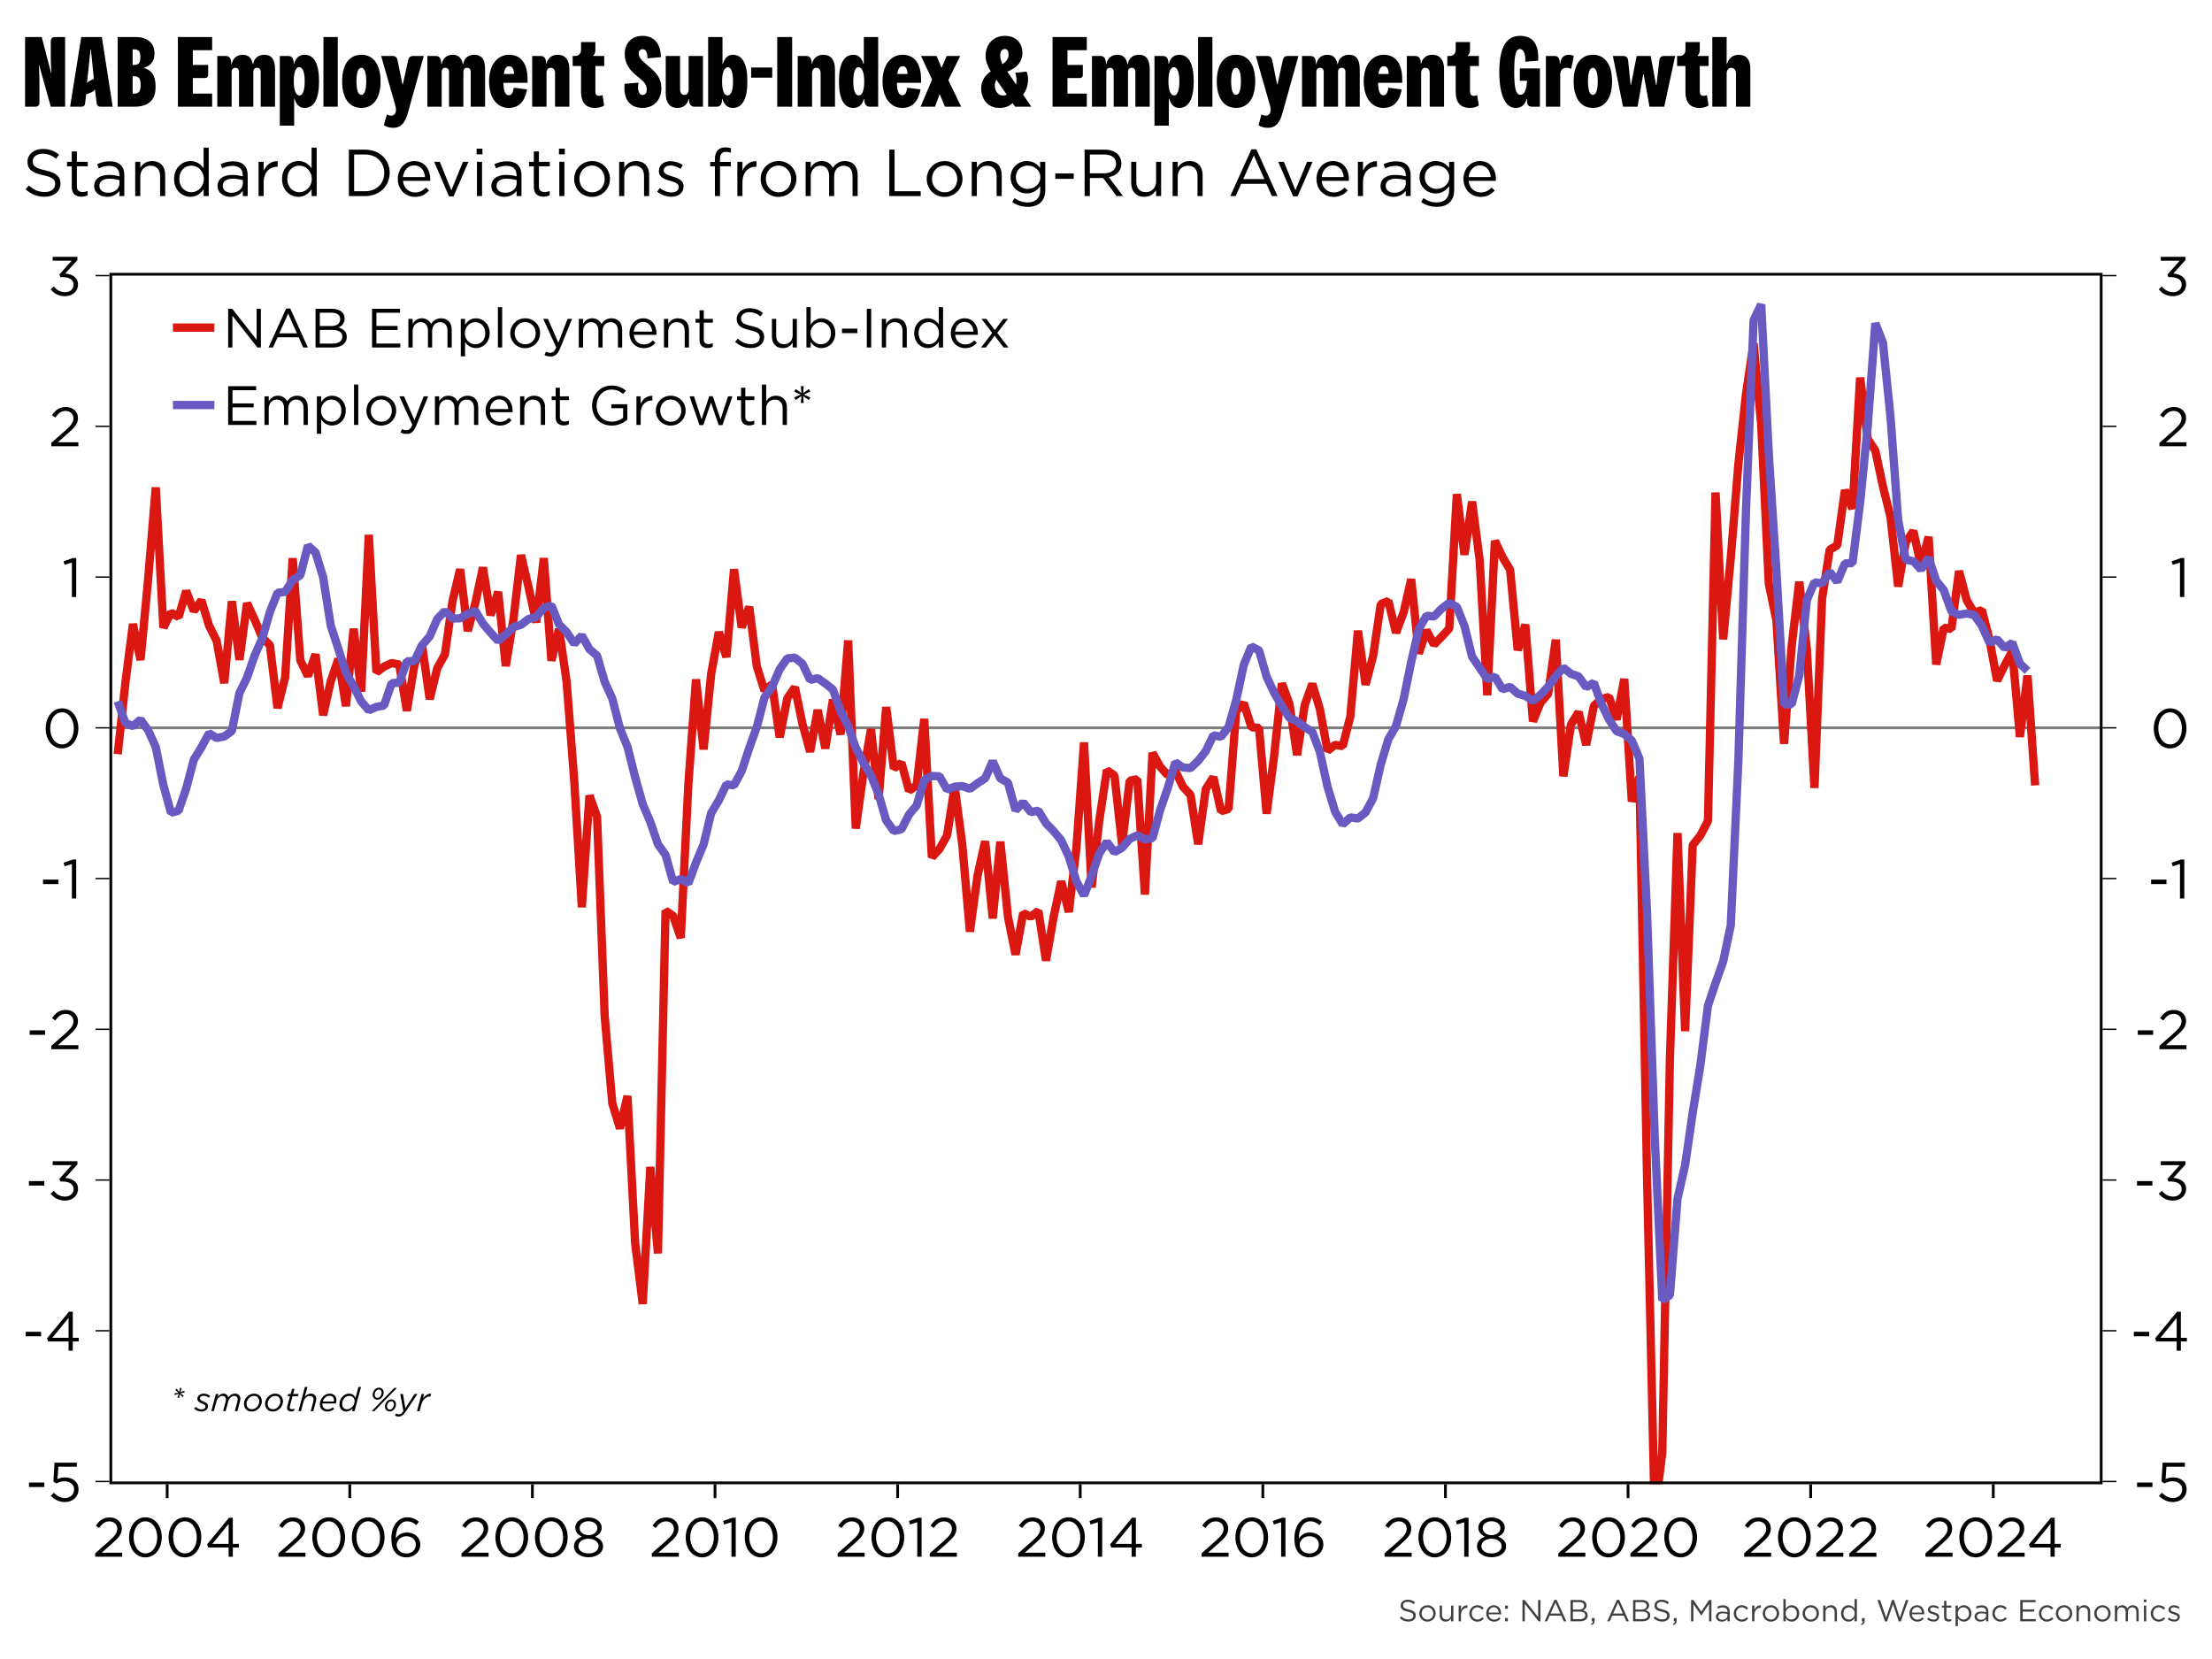 ﻿<?xml version="1.0" encoding="utf-8"?><svg version="1.1" baseProfile="basic" width="800" height="600" xmlns="http://www.w3.org/2000/svg"><rect width="100%" height="100%" fill="#333333" stroke="none"/><style><![CDATA[
text {
  white-space: pre;
}
]]></style><clipPath id="C0"><rect width="720.84" height="438.12" /></clipPath><clipPath id="C1"><rect width="720.84" height="438.12" /></clipPath><clipPath id="C2"><rect width="720.84" height="438.12" /></clipPath><clipPath id="C3"><rect width="549.116" height="52" /></clipPath><clipPath id="C4"><rect width="2000" height="2000" /></clipPath><clipPath id="C5"><rect width="784" height="19.2" /></clipPath><g><rect width="800" height="600" fill="#ffffff" fill-opacity="0" /><g><rect width="800" height="600" fill="#ffffff" /><g transform="matrix(1 0 0 1 8 8)"><g><path d="M1.08 5.4 L7.092 5.4 10.44 18.288 10.584 18.288 C10.476 16.488 10.368 15.012 10.368 12.78 L10.368 6.948 C10.368 5.94 10.908 5.4 11.916 5.4 L15.552 5.4 15.552 30.6 10.368 30.6 6.192 15.66 6.048 15.66 C6.156 17.46 6.264 18.936 6.264 21.168 L6.264 29.052 C6.264 30.06 5.724 30.6 4.716 30.6 L1.08 30.6 1.08 5.4 Z M24.732 9.864 L23.472 21.924 23.616 21.924 C23.976 21.384 24.66 21.132 25.2 20.88 L25.956 20.52 24.876 9.864 24.732 9.864 Z M21.384 5.4 L28.836 5.4 32.76 30.6 28.368 30.6 C27.54 30.6 27.072 30.168 26.964 29.34 L26.352 24.444 26.208 24.444 C25.848 24.948 25.452 25.236 24.912 25.452 L23.148 26.172 22.788 29.34 C22.68 30.204 22.248 30.6 21.42 30.6 L17.352 30.6 21.384 5.4 Z M39.96 19.584 L39.96 25.848 40.68 25.848 C42.12 25.848 42.876 25.092 42.876 22.716 42.876 20.34 42.12 19.584 40.68 19.584 L39.96 19.584 Z M39.96 9.864 L39.96 15.48 40.536 15.48 C42.228 15.48 42.768 14.688 42.768 12.672 42.768 10.656 42.228 9.864 40.536 9.864 L39.96 9.864 Z M34.56 5.4 L41.004 5.4 C45.396 5.4 47.88 7.56 47.88 11.376 47.88 14.4 46.152 15.948 44.064 16.488 L44.064 16.632 C46.476 17.208 48.276 18.936 48.276 23.364 48.276 26.964 46.944 30.6 40.536 30.6 L34.56 30.6 34.56 5.4 Z M56.34 5.4 L68.724 5.4 68.724 10.152 61.74 10.152 61.74 15.48 67.284 15.48 67.284 19.152 C67.284 19.764 66.816 20.232 66.204 20.232 L61.74 20.232 61.74 25.848 68.724 25.848 68.724 30.6 56.34 30.6 56.34 5.4 Z M79.74 11.808 C81.936 11.808 83.016 13.032 83.412 15.192 L83.556 15.192 C83.916 12.924 85.5 11.808 87.588 11.808 90.324 11.808 91.476 13.68 91.476 16.992 L91.476 30.6 86.292 30.6 86.292 18 C86.292 17.172 85.896 16.524 84.96 16.524 84.024 16.524 83.628 17.172 83.628 18 L83.628 30.6 78.444 30.6 78.444 18 C78.444 17.172 78.048 16.524 77.112 16.524 76.176 16.524 75.78 17.172 75.78 18 L75.78 30.6 70.596 30.6 70.596 12.24 73.548 12.24 C74.88 12.24 75.636 12.924 75.636 15.192 L75.78 15.192 C76.212 12.924 77.832 11.808 79.74 11.808 Z M100.224 16.308 C99 16.308 98.244 18 98.244 21.42 98.244 24.84 99.108 26.532 100.368 26.532 101.412 26.532 102.204 24.84 102.204 21.42 102.204 18 101.448 16.308 100.224 16.308 Z M102.132 11.808 C105.516 11.808 107.388 14.904 107.388 21.42 107.388 27.936 105.516 31.032 102.132 31.032 100.368 31.032 99.144 29.88 98.532 27.72 L98.388 27.72 98.388 37.44 93.204 37.44 93.204 12.24 96.156 12.24 C97.488 12.24 98.244 12.96 98.244 15.048 L98.388 15.048 C98.892 13.068 100.152 11.808 102.132 11.808 Z M108.972 5.4 L114.156 5.4 114.156 30.6 108.972 30.6 108.972 5.4 Z M122.688 16.524 C121.644 16.524 120.924 18 120.924 21.42 120.924 24.84 121.644 26.316 122.688 26.316 123.732 26.316 124.452 24.84 124.452 21.42 124.452 18 123.732 16.524 122.688 16.524 Z M122.688 11.808 C126.828 11.808 129.636 15.012 129.636 21.42 129.636 27.828 126.828 31.032 122.688 31.032 118.548 31.032 115.74 27.828 115.74 21.42 115.74 15.012 118.548 11.808 122.688 11.808 Z M129.852 12.24 L133.956 12.24 C134.928 12.24 135.576 12.744 135.756 13.68 L137.556 22.5 137.7 22.5 139.644 13.644 C139.86 12.708 140.436 12.24 141.408 12.24 L145.26 12.24 139.5 32.868 C138.492 36.432 137.016 38.232 134.244 38.232 132.876 38.232 131.616 37.872 130.824 37.26 L131.904 33.408 C134.028 34.56 135.9 33.372 134.964 30.132 L129.852 12.24 Z M155.7 11.808 C157.896 11.808 158.976 13.032 159.372 15.192 L159.516 15.192 C159.876 12.924 161.46 11.808 163.548 11.808 166.284 11.808 167.436 13.68 167.436 16.992 L167.436 30.6 162.252 30.6 162.252 18 C162.252 17.172 161.856 16.524 160.92 16.524 159.984 16.524 159.588 17.172 159.588 18 L159.588 30.6 154.404 30.6 154.404 18 C154.404 17.172 154.008 16.524 153.072 16.524 152.136 16.524 151.74 17.172 151.74 18 L151.74 30.6 146.556 30.6 146.556 12.24 149.508 12.24 C150.84 12.24 151.596 12.924 151.596 15.192 L151.74 15.192 C152.172 12.924 153.792 11.808 155.7 11.808 Z M176.184 15.948 C175.14 15.948 174.492 16.74 174.204 18.756 L177.912 18.756 C177.84 16.992 177.336 15.948 176.184 15.948 Z M176.112 11.808 C181.152 11.808 182.808 16.056 182.808 20.736 L182.808 21.96 174.06 21.96 C174.132 24.948 174.744 26.46 176.04 26.46 177.048 26.46 177.588 25.38 177.804 23.724 L182.628 24.336 C181.8 28.656 179.748 31.032 175.932 31.032 172.116 31.032 168.876 27.828 168.876 21.42 168.876 15.012 172.224 11.808 176.112 11.808 Z M193.68 11.808 C196.56 11.808 197.928 13.788 197.928 17.064 L197.928 30.6 192.744 30.6 192.744 18.504 C192.744 17.316 192.24 16.524 191.196 16.524 190.152 16.524 189.648 17.316 189.648 18.504 L189.648 30.6 184.464 30.6 184.464 12.24 187.416 12.24 C188.748 12.24 189.504 12.924 189.504 14.976 L189.648 14.976 C190.08 13.14 191.448 11.808 193.68 11.808 Z M202.14 7.2 L207.324 7.2 207.324 10.044 C207.324 11.124 206.964 11.736 206.532 12.096 L206.532 12.24 210.528 12.24 210.528 15.876 207.324 15.876 207.324 25.164 C207.324 26.1 207.756 26.676 208.656 26.676 209.16 26.676 209.52 26.568 209.916 26.388 L210.492 30.132 C209.772 30.672 208.548 31.032 207.252 31.032 203.472 31.032 202.14 28.62 202.14 25.2 L202.14 15.876 199.116 15.876 199.116 12.24 200.052 12.24 C201.24 12.24 202.14 11.34 202.14 10.152 L202.14 7.2 Z M224.388 4.968 C228.96 4.968 231.012 8.352 231.012 12.672 L226.188 13.104 C226.116 10.872 225.54 9.792 224.424 9.792 223.668 9.792 222.984 10.368 222.984 11.268 222.984 12.6 223.848 13.716 226.296 15.732 229.536 18.396 231.192 20.376 231.192 23.904 231.192 28.26 228.384 31.032 224.352 31.032 219.168 31.032 217.368 27 217.908 22.32 L222.948 21.888 C222.408 24.48 223.056 26.352 224.388 26.352 225.288 26.352 225.9 25.668 225.9 24.408 225.9 22.608 225.108 21.636 222.516 19.62 219.204 17.064 217.944 14.436 217.944 11.556 217.944 7.38 220.608 4.968 224.388 4.968 Z M232.776 12.24 L237.96 12.24 237.96 24.336 C237.96 25.524 238.464 26.316 239.508 26.316 240.552 26.316 241.056 25.524 241.056 24.336 L241.056 12.24 246.24 12.24 246.24 30.6 243.288 30.6 C241.956 30.6 241.2 29.916 241.2 27.864 L241.056 27.864 C240.624 29.7 239.256 31.032 237.024 31.032 234.144 31.032 232.776 29.052 232.776 25.776 L232.776 12.24 Z M255.276 16.308 C254.016 16.308 253.152 18 253.152 21.42 253.152 24.84 253.908 26.532 255.132 26.532 256.356 26.532 257.112 24.84 257.112 21.42 257.112 18 256.32 16.308 255.276 16.308 Z M248.112 5.4 L253.296 5.4 253.296 15.12 253.44 15.12 C254.052 12.96 255.276 11.808 257.04 11.808 260.424 11.808 262.296 14.904 262.296 21.42 262.296 27.936 260.424 31.032 257.04 31.032 255.06 31.032 253.8 29.772 253.296 27.792 L253.152 27.792 C253.152 29.88 252.396 30.6 251.064 30.6 L248.112 30.6 248.112 5.4 Z" /><path d="M263.663 16.416 L271.295 16.416 271.295 20.088 263.663 20.088 263.663 16.416 Z" /><path d="M273.097 5.4 L278.497 5.4 278.497 30.6 273.097 30.6 273.097 5.4 Z M289.729 11.808 C292.609 11.808 293.977 13.788 293.977 17.064 L293.977 30.6 288.793 30.6 288.793 18.504 C288.793 17.316 288.289 16.524 287.245 16.524 286.201 16.524 285.697 17.316 285.697 18.504 L285.697 30.6 280.513 30.6 280.513 12.24 283.465 12.24 C284.797 12.24 285.553 12.924 285.553 14.976 L285.697 14.976 C286.129 13.14 287.497 11.808 289.729 11.808 Z M302.437 16.308 C301.393 16.308 300.601 18 300.601 21.42 300.601 24.84 301.357 26.532 302.581 26.532 303.805 26.532 304.561 24.84 304.561 21.42 304.561 18 303.697 16.308 302.437 16.308 Z M304.417 5.4 L309.601 5.4 309.601 30.6 306.649 30.6 C305.317 30.6 304.561 29.88 304.561 27.792 L304.417 27.792 C303.913 29.772 302.653 31.032 300.673 31.032 297.289 31.032 295.417 27.936 295.417 21.42 295.417 14.904 297.289 11.808 300.673 11.808 302.437 11.808 303.661 12.96 304.273 15.12 L304.417 15.12 304.417 5.4 Z M318.493 15.948 C317.449 15.948 316.801 16.74 316.513 18.756 L320.221 18.756 C320.149 16.992 319.645 15.948 318.493 15.948 Z M318.421 11.808 C323.461 11.808 325.117 16.056 325.117 20.736 L325.117 21.96 316.369 21.96 C316.441 24.948 317.053 26.46 318.349 26.46 319.357 26.46 319.897 25.38 320.113 23.724 L324.937 24.336 C324.109 28.656 322.057 31.032 318.241 31.032 314.425 31.032 311.185 27.828 311.185 21.42 311.185 15.012 314.533 11.808 318.421 11.808 Z M325.081 12.24 L330.733 12.24 332.461 16.38 332.605 16.38 334.369 12.24 339.265 12.24 334.981 20.988 339.625 30.6 333.757 30.6 331.921 26.172 331.777 26.172 330.157 30.6 324.937 30.6 329.113 20.772 325.081 12.24 Z M352.369 20.844 C351.037 23.112 352.153 26.532 354.673 26.532 355.249 26.532 355.717 26.46 356.113 26.244 L352.369 20.844 Z M355.357 9.72 C354.457 9.72 353.737 10.548 353.737 12.06 353.737 13.14 354.097 14.22 354.565 15.192 356.077 14.22 356.761 13.104 356.761 11.664 356.761 10.548 356.365 9.72 355.357 9.72 Z M355.465 4.968 C359.173 4.968 361.765 7.272 361.765 11.232 361.765 14.148 359.965 16.524 356.329 17.892 L359.497 22.572 C359.749 21.096 359.713 19.62 359.137 18.324 L363.313 17.892 C364.429 20.988 363.565 24.228 362.017 26.208 L365.005 30.6 359.137 30.6 358.201 29.268 C356.905 30.528 355.501 31.032 353.269 31.032 349.381 31.032 346.861 27.936 346.861 23.94 346.861 21.24 348.301 19.116 350.317 17.82 349.273 16.092 348.445 14.076 348.445 12.24 348.445 8.172 351.073 4.968 355.465 4.968 Z M372.673 5.4 L385.057 5.4 385.057 10.152 378.073 10.152 378.073 15.48 383.617 15.48 383.617 19.152 C383.617 19.764 383.149 20.232 382.537 20.232 L378.073 20.232 378.073 25.848 385.057 25.848 385.057 30.6 372.673 30.6 372.673 5.4 Z M396.073 11.808 C398.269 11.808 399.349 13.032 399.745 15.192 L399.889 15.192 C400.249 12.924 401.833 11.808 403.921 11.808 406.657 11.808 407.809 13.68 407.809 16.992 L407.809 30.6 402.625 30.6 402.625 18 C402.625 17.172 402.229 16.524 401.293 16.524 400.357 16.524 399.961 17.172 399.961 18 L399.961 30.6 394.777 30.6 394.777 18 C394.777 17.172 394.381 16.524 393.445 16.524 392.509 16.524 392.113 17.172 392.113 18 L392.113 30.6 386.929 30.6 386.929 12.24 389.881 12.24 C391.213 12.24 391.969 12.924 391.969 15.192 L392.113 15.192 C392.545 12.924 394.165 11.808 396.073 11.808 Z M416.557 16.308 C415.333 16.308 414.577 18 414.577 21.42 414.577 24.84 415.441 26.532 416.701 26.532 417.745 26.532 418.537 24.84 418.537 21.42 418.537 18 417.781 16.308 416.557 16.308 Z M418.465 11.808 C421.849 11.808 423.721 14.904 423.721 21.42 423.721 27.936 421.849 31.032 418.465 31.032 416.701 31.032 415.477 29.88 414.865 27.72 L414.721 27.72 414.721 37.44 409.537 37.44 409.537 12.24 412.489 12.24 C413.821 12.24 414.577 12.96 414.577 15.048 L414.721 15.048 C415.225 13.068 416.485 11.808 418.465 11.808 Z M425.305 5.4 L430.489 5.4 430.489 30.6 425.305 30.6 425.305 5.4 Z M439.021 16.524 C437.977 16.524 437.257 18 437.257 21.42 437.257 24.84 437.977 26.316 439.021 26.316 440.065 26.316 440.785 24.84 440.785 21.42 440.785 18 440.065 16.524 439.021 16.524 Z M439.021 11.808 C443.161 11.808 445.969 15.012 445.969 21.42 445.969 27.828 443.161 31.032 439.021 31.032 434.881 31.032 432.073 27.828 432.073 21.42 432.073 15.012 434.881 11.808 439.021 11.808 Z M446.185 12.24 L450.289 12.24 C451.261 12.24 451.909 12.744 452.089 13.68 L453.889 22.5 454.033 22.5 455.977 13.644 C456.193 12.708 456.769 12.24 457.741 12.24 L461.593 12.24 455.833 32.868 C454.825 36.432 453.349 38.232 450.577 38.232 449.209 38.232 447.949 37.872 447.157 37.26 L448.237 33.408 C450.361 34.56 452.233 33.372 451.297 30.132 L446.185 12.24 Z M472.033 11.808 C474.229 11.808 475.309 13.032 475.705 15.192 L475.849 15.192 C476.209 12.924 477.793 11.808 479.881 11.808 482.617 11.808 483.769 13.68 483.769 16.992 L483.769 30.6 478.585 30.6 478.585 18 C478.585 17.172 478.189 16.524 477.253 16.524 476.317 16.524 475.921 17.172 475.921 18 L475.921 30.6 470.737 30.6 470.737 18 C470.737 17.172 470.341 16.524 469.405 16.524 468.469 16.524 468.073 17.172 468.073 18 L468.073 30.6 462.889 30.6 462.889 12.24 465.841 12.24 C467.173 12.24 467.929 12.924 467.929 15.192 L468.073 15.192 C468.505 12.924 470.125 11.808 472.033 11.808 Z M492.517 15.948 C491.473 15.948 490.825 16.74 490.537 18.756 L494.245 18.756 C494.173 16.992 493.669 15.948 492.517 15.948 Z M492.445 11.808 C497.485 11.808 499.141 16.056 499.141 20.736 L499.141 21.96 490.393 21.96 C490.465 24.948 491.077 26.46 492.373 26.46 493.381 26.46 493.921 25.38 494.137 23.724 L498.961 24.336 C498.133 28.656 496.081 31.032 492.265 31.032 488.449 31.032 485.209 27.828 485.209 21.42 485.209 15.012 488.557 11.808 492.445 11.808 Z M510.013 11.808 C512.893 11.808 514.261 13.788 514.261 17.064 L514.261 30.6 509.077 30.6 509.077 18.504 C509.077 17.316 508.573 16.524 507.529 16.524 506.485 16.524 505.981 17.316 505.981 18.504 L505.981 30.6 500.797 30.6 500.797 12.24 503.749 12.24 C505.081 12.24 505.837 12.924 505.837 14.976 L505.981 14.976 C506.413 13.14 507.781 11.808 510.013 11.808 Z M518.473 7.2 L523.657 7.2 523.657 10.044 C523.657 11.124 523.297 11.736 522.865 12.096 L522.865 12.24 526.861 12.24 526.861 15.876 523.657 15.876 523.657 25.164 C523.657 26.1 524.089 26.676 524.989 26.676 525.493 26.676 525.853 26.568 526.249 26.388 L526.825 30.132 C526.105 30.672 524.881 31.032 523.585 31.032 519.805 31.032 518.473 28.62 518.473 25.2 L518.473 15.876 515.449 15.876 515.449 12.24 516.385 12.24 C517.573 12.24 518.473 11.34 518.473 10.152 L518.473 7.2 Z M541.729 4.968 C546.733 4.968 548.605 8.424 548.281 13.968 L543.601 14.328 C543.889 11.232 542.809 9.72 541.729 9.72 540.253 9.72 539.641 11.7 539.641 18 539.641 24.3 540.289 26.28 541.945 26.28 543.457 26.28 544.105 24.084 544.285 21.204 L541.657 21.204 541.657 16.74 548.929 16.74 548.929 30.6 546.085 30.6 C544.933 30.6 544.285 29.952 544.285 28.8 L544.285 27.756 544.141 27.756 C543.529 29.664 542.485 31.032 540.181 31.032 536.509 31.032 534.241 26.676 534.241 18 534.241 8.604 537.085 4.968 541.729 4.968 Z M559.405 11.808 C560.125 11.808 560.737 11.988 561.205 12.276 L560.233 16.92 C559.765 16.668 559.189 16.524 558.505 16.524 557.065 16.524 556.273 17.532 556.273 18.972 L556.273 30.6 551.089 30.6 551.089 12.24 554.041 12.24 C555.373 12.24 556.129 12.78 556.129 15.048 L556.273 15.048 C556.489 12.708 557.749 11.808 559.405 11.808 Z M568.081 16.524 C567.037 16.524 566.317 18 566.317 21.42 566.317 24.84 567.037 26.316 568.081 26.316 569.125 26.316 569.845 24.84 569.845 21.42 569.845 18 569.125 16.524 568.081 16.524 Z M568.081 11.808 C572.221 11.808 575.029 15.012 575.029 21.42 575.029 27.828 572.221 31.032 568.081 31.032 563.941 31.032 561.133 27.828 561.133 21.42 561.133 15.012 563.941 11.808 568.081 11.808 Z M575.317 12.24 L579.097 12.24 C580.069 12.24 580.717 12.78 580.825 13.752 L581.725 22.716 581.869 22.716 583.921 12.24 588.997 12.24 590.941 22.716 591.085 22.716 592.129 13.716 C592.237 12.708 592.885 12.24 593.857 12.24 L597.853 12.24 593.893 30.6 588.565 30.6 586.441 18.828 586.297 18.828 584.245 30.6 578.989 30.6 575.317 12.24 Z M601.561 7.2 L606.745 7.2 606.745 10.044 C606.745 11.124 606.385 11.736 605.953 12.096 L605.953 12.24 609.949 12.24 609.949 15.876 606.745 15.876 606.745 25.164 C606.745 26.1 607.177 26.676 608.077 26.676 608.581 26.676 608.941 26.568 609.337 26.388 L609.913 30.132 C609.193 30.672 607.969 31.032 606.673 31.032 602.893 31.032 601.561 28.62 601.561 25.2 L601.561 15.876 598.537 15.876 598.537 12.24 599.473 12.24 C600.661 12.24 601.561 11.34 601.561 10.152 L601.561 7.2 Z M611.281 5.4 L616.465 5.4 616.465 15.12 616.609 15.12 C617.185 13.032 618.769 11.808 620.785 11.808 623.557 11.808 625.033 13.608 625.033 16.812 L625.033 30.6 619.849 30.6 619.849 18.648 C619.849 17.388 619.201 16.524 618.157 16.524 617.113 16.524 616.465 17.388 616.465 18.648 L616.465 30.6 611.281 30.6 611.281 5.4 Z" /></g><g transform="matrix(1 0 0 1 0 39.88)"><g><path d="M7.464 6 C9.912 6 11.664 6.696 13.368 8.064 L12.264 9.528 C10.704 8.256 9.144 7.704 7.416 7.704 5.232 7.704 3.84 8.904 3.84 10.416 L3.84 10.464 C3.84 12.048 4.704 12.936 8.4 13.728 12.144 14.544 13.872 15.912 13.872 18.48 L13.872 18.528 C13.872 21.408 11.472 23.28 8.136 23.28 5.472 23.28 3.288 22.392 1.272 20.592 L2.448 19.2 C4.2 20.784 5.88 21.576 8.208 21.576 10.464 21.576 11.952 20.376 11.952 18.72 L11.952 18.672 C11.952 17.112 11.112 16.224 7.584 15.48 3.72 14.64 1.944 13.392 1.944 10.632 L1.944 10.584 C1.944 7.944 4.272 6 7.464 6 Z M17.952 6.888 L19.8 6.888 19.8 10.632 23.736 10.632 23.736 12.264 19.8 12.264 19.8 19.512 C19.8 21.024 20.64 21.576 21.888 21.576 22.512 21.576 23.04 21.456 23.688 21.144 L23.688 22.728 C23.04 23.064 22.344 23.256 21.456 23.256 19.464 23.256 17.952 22.272 17.952 19.752 L17.952 12.264 16.224 12.264 16.224 10.632 17.952 10.632 17.952 6.888 Z M31.56 16.752 C29.232 16.752 27.936 17.76 27.936 19.32 L27.936 19.368 C27.936 20.928 29.376 21.84 31.056 21.84 33.336 21.84 35.208 20.448 35.208 18.48 L35.208 17.28 C34.296 17.016 33.072 16.752 31.56 16.752 Z M31.68 10.464 C33.432 10.464 34.776 10.92 35.688 11.832 36.528 12.672 36.96 13.872 36.96 15.456 L36.96 23.04 35.184 23.04 35.184 21.168 C34.32 22.296 32.88 23.304 30.696 23.304 28.392 23.304 26.064 21.984 26.064 19.44 L26.064 19.392 C26.064 16.776 28.224 15.384 31.368 15.384 32.952 15.384 34.08 15.6 35.184 15.912 L35.184 15.48 C35.184 13.248 33.816 12.096 31.488 12.096 30.024 12.096 28.872 12.48 27.72 13.008 L27.168 11.496 C28.536 10.872 29.88 10.464 31.68 10.464 Z M46.992 10.368 C49.992 10.368 51.744 12.384 51.744 15.336 L51.744 23.04 49.896 23.04 49.896 15.792 C49.896 13.488 48.648 12.048 46.464 12.048 44.328 12.048 42.744 13.608 42.744 15.936 L42.744 23.04 40.896 23.04 40.896 10.632 42.744 10.632 42.744 12.792 C43.56 11.448 44.856 10.368 46.992 10.368 Z M61.224 12.024 C58.824 12.024 56.856 13.8 56.856 16.8 L56.856 16.848 C56.856 19.776 58.872 21.648 61.224 21.648 63.528 21.648 65.712 19.704 65.712 16.848 L65.712 16.8 C65.712 13.944 63.528 12.024 61.224 12.024 Z M65.64 5.52 L67.488 5.52 67.488 23.04 65.64 23.04 65.64 20.544 C64.632 22.032 63.168 23.304 60.888 23.304 57.912 23.304 54.96 20.952 54.96 16.872 L54.96 16.824 C54.96 12.768 57.912 10.368 60.888 10.368 63.192 10.368 64.68 11.616 65.64 13.008 L65.64 5.52 Z M76.176 16.752 C73.848 16.752 72.552 17.76 72.552 19.32 L72.552 19.368 C72.552 20.928 73.992 21.84 75.672 21.84 77.952 21.84 79.824 20.448 79.824 18.48 L79.824 17.28 C78.912 17.016 77.688 16.752 76.176 16.752 Z M76.296 10.464 C78.048 10.464 79.392 10.92 80.304 11.832 81.144 12.672 81.576 13.872 81.576 15.456 L81.576 23.04 79.8 23.04 79.8 21.168 C78.936 22.296 77.496 23.304 75.312 23.304 73.008 23.304 70.68 21.984 70.68 19.44 L70.68 19.392 C70.68 16.776 72.84 15.384 75.984 15.384 77.568 15.384 78.696 15.6 79.8 15.912 L79.8 15.48 C79.8 13.248 78.432 12.096 76.104 12.096 74.64 12.096 73.488 12.48 72.336 13.008 L71.784 11.496 C73.152 10.872 74.496 10.464 76.296 10.464 Z M92.424 10.416 L92.424 12.408 92.28 12.408 C89.568 12.408 87.36 14.352 87.36 18.096 L87.36 23.04 85.512 23.04 85.512 10.632 87.36 10.632 87.36 13.872 C88.272 11.808 90.072 10.32 92.424 10.416 Z M100.272 12.024 C97.872 12.024 95.904 13.8 95.904 16.8 L95.904 16.848 C95.904 19.776 97.92 21.648 100.272 21.648 102.576 21.648 104.76 19.704 104.76 16.848 L104.76 16.8 C104.76 13.944 102.576 12.024 100.272 12.024 Z M104.688 5.52 L106.536 5.52 106.536 23.04 104.688 23.04 104.688 20.544 C103.68 22.032 102.216 23.304 99.936 23.304 96.96 23.304 94.008 20.952 94.008 16.872 L94.008 16.824 C94.008 12.768 96.96 10.368 99.936 10.368 102.24 10.368 103.728 11.616 104.688 13.008 L104.688 5.52 Z M120.072 7.992 L120.072 21.288 124.008 21.288 C128.256 21.288 130.968 18.408 130.968 14.688 L130.968 14.64 C130.968 10.92 128.256 7.992 124.008 7.992 L120.072 7.992 Z M118.176 6.24 L124.008 6.24 C129.288 6.24 132.936 9.864 132.936 14.592 L132.936 14.64 C132.936 19.368 129.288 23.04 124.008 23.04 L118.176 23.04 118.176 6.24 Z M141.768 11.928 C139.608 11.928 137.976 13.728 137.736 16.152 L145.728 16.152 C145.536 13.896 144.24 11.928 141.768 11.928 Z M141.816 10.368 C145.488 10.368 147.6 13.296 147.6 16.92 147.6 17.16 147.6 17.304 147.576 17.52 L137.736 17.52 C138 20.208 139.896 21.72 142.104 21.72 143.808 21.72 145.008 21.024 146.016 19.968 L147.168 21 C145.92 22.392 144.408 23.328 142.056 23.328 138.648 23.328 135.864 20.712 135.864 16.872 L135.864 16.824 C135.864 13.248 138.384 10.368 141.816 10.368 Z M149.016 10.632 L151.056 10.632 155.232 20.928 159.432 10.632 161.424 10.632 156.024 23.136 154.392 23.136 149.016 10.632 Z M164.496 10.632 L166.344 10.632 166.344 23.04 164.496 23.04 164.496 10.632 Z M164.376 5.88 L166.488 5.88 166.488 7.92 164.376 7.92 164.376 5.88 Z M175.2 16.752 C172.872 16.752 171.576 17.76 171.576 19.32 L171.576 19.368 C171.576 20.928 173.016 21.84 174.696 21.84 176.976 21.84 178.848 20.448 178.848 18.48 L178.848 17.28 C177.936 17.016 176.712 16.752 175.2 16.752 Z M175.32 10.464 C177.072 10.464 178.416 10.92 179.328 11.832 180.168 12.672 180.6 13.872 180.6 15.456 L180.6 23.04 178.824 23.04 178.824 21.168 C177.96 22.296 176.52 23.304 174.336 23.304 172.032 23.304 169.704 21.984 169.704 19.44 L169.704 19.392 C169.704 16.776 171.864 15.384 175.008 15.384 176.592 15.384 177.72 15.6 178.824 15.912 L178.824 15.48 C178.824 13.248 177.456 12.096 175.128 12.096 173.664 12.096 172.512 12.48 171.36 13.008 L170.808 11.496 C172.176 10.872 173.52 10.464 175.32 10.464 Z M185.064 6.888 L186.912 6.888 186.912 10.632 190.848 10.632 190.848 12.264 186.912 12.264 186.912 19.512 C186.912 21.024 187.752 21.576 189 21.576 189.624 21.576 190.152 21.456 190.8 21.144 L190.8 22.728 C190.152 23.064 189.456 23.256 188.568 23.256 186.576 23.256 185.064 22.272 185.064 19.752 L185.064 12.264 183.336 12.264 183.336 10.632 185.064 10.632 185.064 6.888 Z M194.28 10.632 L196.128 10.632 196.128 23.04 194.28 23.04 194.28 10.632 Z M194.16 5.88 L196.272 5.88 196.272 7.92 194.16 7.92 194.16 5.88 Z M206.088 12 C203.4 12 201.552 14.184 201.552 16.8 L201.552 16.848 C201.552 19.512 203.52 21.672 206.136 21.672 208.824 21.672 210.696 19.512 210.696 16.896 L210.696 16.848 C210.696 14.184 208.704 12 206.088 12 Z M206.136 10.368 C209.856 10.368 212.592 13.296 212.592 16.8 L212.592 16.848 C212.592 20.352 209.832 23.328 206.088 23.328 202.368 23.328 199.656 20.4 199.656 16.896 L199.656 16.848 C199.656 13.344 202.392 10.368 206.136 10.368 Z M222.024 10.368 C225.024 10.368 226.776 12.384 226.776 15.336 L226.776 23.04 224.928 23.04 224.928 15.792 C224.928 13.488 223.68 12.048 221.496 12.048 219.36 12.048 217.776 13.608 217.776 15.936 L217.776 23.04 215.928 23.04 215.928 10.632 217.776 10.632 217.776 12.792 C218.592 11.448 219.888 10.368 222.024 10.368 Z M234.504 10.416 C236.016 10.416 237.696 10.944 238.968 11.784 L238.128 13.176 C236.976 12.432 235.656 11.976 234.456 11.976 232.992 11.976 232.056 12.744 232.056 13.776 L232.056 13.824 C232.056 15 233.592 15.456 235.248 15.96 237.168 16.536 239.232 17.28 239.232 19.512 L239.232 19.56 C239.232 21.912 237.288 23.28 234.816 23.28 233.04 23.28 231.072 22.584 229.68 21.456 L230.616 20.136 C231.96 21.144 233.448 21.72 234.912 21.72 236.4 21.72 237.48 20.952 237.48 19.752 L237.48 19.704 C237.48 18.456 236.016 17.976 234.384 17.52 232.44 16.968 230.28 16.296 230.28 14.016 L230.28 13.968 C230.28 11.832 232.056 10.416 234.504 10.416 Z M254.304 5.424 C255.168 5.424 255.744 5.52 256.344 5.736 L256.344 7.344 C255.672 7.152 255.168 7.032 254.544 7.032 253.104 7.032 252.384 7.896 252.384 9.672 L252.384 10.68 256.32 10.68 256.32 12.264 252.408 12.264 252.408 23.04 250.56 23.04 250.56 12.264 248.856 12.264 248.856 10.656 250.56 10.656 250.56 9.576 C250.56 8.16 250.944 7.08 251.64 6.384 252.264 5.76 253.176 5.424 254.304 5.424 Z M265.584 10.416 L265.584 12.408 265.44 12.408 C262.728 12.408 260.52 14.352 260.52 18.096 L260.52 23.04 258.672 23.04 258.672 10.632 260.52 10.632 260.52 13.872 C261.432 11.808 263.232 10.32 265.584 10.416 Z M273.528 12 C270.84 12 268.992 14.184 268.992 16.8 L268.992 16.848 C268.992 19.512 270.96 21.672 273.576 21.672 276.264 21.672 278.136 19.512 278.136 16.896 L278.136 16.848 C278.136 14.184 276.144 12 273.528 12 Z M273.576 10.368 C277.296 10.368 280.032 13.296 280.032 16.8 L280.032 16.848 C280.032 20.352 277.272 23.328 273.528 23.328 269.808 23.328 267.096 20.4 267.096 16.896 L267.096 16.848 C267.096 13.344 269.832 10.368 273.576 10.368 Z M289.224 10.368 C291.24 10.368 292.536 11.448 293.208 12.84 294.096 11.472 295.416 10.368 297.576 10.368 300.432 10.368 302.184 12.288 302.184 15.36 L302.184 23.04 300.336 23.04 300.336 15.792 C300.336 13.392 299.136 12.048 297.12 12.048 295.248 12.048 293.688 13.44 293.688 15.888 L293.688 23.04 291.864 23.04 291.864 15.744 C291.864 13.416 290.64 12.048 288.672 12.048 286.704 12.048 285.216 13.68 285.216 15.96 L285.216 23.04 283.368 23.04 283.368 10.632 285.216 10.632 285.216 12.72 C286.032 11.496 287.136 10.368 289.224 10.368 Z M313.632 6.24 L315.528 6.24 315.528 21.288 324.984 21.288 324.984 23.04 313.632 23.04 313.632 6.24 Z M333.6 12 C330.912 12 329.064 14.184 329.064 16.8 L329.064 16.848 C329.064 19.512 331.032 21.672 333.648 21.672 336.336 21.672 338.208 19.512 338.208 16.896 L338.208 16.848 C338.208 14.184 336.216 12 333.6 12 Z M333.648 10.368 C337.368 10.368 340.104 13.296 340.104 16.8 L340.104 16.848 C340.104 20.352 337.344 23.328 333.6 23.328 329.88 23.328 327.168 20.4 327.168 16.896 L327.168 16.848 C327.168 13.344 329.904 10.368 333.648 10.368 Z M349.536 10.368 C352.536 10.368 354.288 12.384 354.288 15.336 L354.288 23.04 352.44 23.04 352.44 15.792 C352.44 13.488 351.192 12.048 349.008 12.048 346.872 12.048 345.288 13.608 345.288 15.936 L345.288 23.04 343.44 23.04 343.44 10.632 345.288 10.632 345.288 12.792 C346.104 11.448 347.4 10.368 349.536 10.368 Z M363.696 12 C361.344 12 359.4 13.632 359.4 16.176 L359.4 16.224 C359.4 18.72 361.392 20.448 363.696 20.448 366.048 20.448 368.256 18.744 368.256 16.248 L368.256 16.2 C368.256 13.656 366.048 12 363.696 12 Z M363.336 10.368 C365.664 10.368 367.176 11.52 368.184 12.864 L368.184 10.632 370.032 10.632 370.032 20.88 C370.032 22.8 369.456 24.264 368.448 25.272 367.344 26.376 365.688 26.928 363.72 26.928 361.656 26.928 359.736 26.352 358.08 25.2 L358.92 23.76 C360.336 24.792 361.92 25.344 363.696 25.344 366.432 25.344 368.208 23.832 368.208 20.928 L368.208 19.464 C367.128 20.904 365.616 22.08 363.336 22.08 360.36 22.08 357.504 19.848 357.504 16.272 L357.504 16.224 C357.504 12.6 360.384 10.368 363.336 10.368 Z" /><path d="M373.66 14.856 L380.332 14.856 380.332 16.8 373.66 16.8 373.66 14.856 Z" /><path d="M386.165 7.992 L386.165 14.808 391.325 14.808 C393.845 14.808 395.645 13.512 395.645 11.352 L395.645 11.304 C395.645 9.24 394.061 7.992 391.349 7.992 L386.165 7.992 Z M384.269 6.24 L391.493 6.24 C393.557 6.24 395.213 6.864 396.269 7.92 397.085 8.736 397.565 9.912 397.565 11.232 L397.565 11.28 C397.565 14.064 395.645 15.696 393.005 16.176 L398.165 23.04 395.837 23.04 390.965 16.512 386.165 16.512 386.165 23.04 384.269 23.04 384.269 6.24 Z M401.117 10.632 L402.965 10.632 402.965 17.88 C402.965 20.184 404.213 21.624 406.397 21.624 408.509 21.624 410.117 20.064 410.117 17.736 L410.117 10.632 411.941 10.632 411.941 23.04 410.117 23.04 410.117 20.88 C409.277 22.224 408.005 23.304 405.869 23.304 402.869 23.304 401.117 21.288 401.117 18.336 L401.117 10.632 Z M422.189 10.368 C425.189 10.368 426.941 12.384 426.941 15.336 L426.941 23.04 425.093 23.04 425.093 15.792 C425.093 13.488 423.845 12.048 421.661 12.048 419.525 12.048 417.941 13.608 417.941 15.936 L417.941 23.04 416.093 23.04 416.093 10.632 417.941 10.632 417.941 12.792 C418.757 11.448 420.053 10.368 422.189 10.368 Z M445.469 8.328 L441.629 16.896 449.285 16.896 445.469 8.328 Z M444.605 6.12 L446.381 6.12 454.037 23.04 451.997 23.04 450.029 18.6 440.885 18.6 438.893 23.04 436.949 23.04 444.605 6.12 Z M454.301 10.632 L456.341 10.632 460.517 20.928 464.717 10.632 466.709 10.632 461.309 23.136 459.677 23.136 454.301 10.632 Z M474.029 11.928 C471.869 11.928 470.237 13.728 469.997 16.152 L477.989 16.152 C477.797 13.896 476.501 11.928 474.029 11.928 Z M474.077 10.368 C477.749 10.368 479.861 13.296 479.861 16.92 479.861 17.16 479.861 17.304 479.837 17.52 L469.997 17.52 C470.261 20.208 472.157 21.72 474.365 21.72 476.069 21.72 477.269 21.024 478.277 19.968 L479.429 21 C478.181 22.392 476.669 23.328 474.317 23.328 470.909 23.328 468.125 20.712 468.125 16.872 L468.125 16.824 C468.125 13.248 470.645 10.368 474.077 10.368 Z M490.013 10.416 L490.013 12.408 489.869 12.408 C487.157 12.408 484.949 14.352 484.949 18.096 L484.949 23.04 483.101 23.04 483.101 10.632 484.949 10.632 484.949 13.872 C485.861 11.808 487.661 10.32 490.013 10.416 Z M496.781 16.752 C494.453 16.752 493.157 17.76 493.157 19.32 L493.157 19.368 C493.157 20.928 494.597 21.84 496.277 21.84 498.557 21.84 500.429 20.448 500.429 18.48 L500.429 17.28 C499.517 17.016 498.293 16.752 496.781 16.752 Z M496.901 10.464 C498.653 10.464 499.997 10.92 500.909 11.832 501.749 12.672 502.181 13.872 502.181 15.456 L502.181 23.04 500.405 23.04 500.405 21.168 C499.541 22.296 498.101 23.304 495.917 23.304 493.613 23.304 491.285 21.984 491.285 19.44 L491.285 19.392 C491.285 16.776 493.445 15.384 496.589 15.384 498.173 15.384 499.301 15.6 500.405 15.912 L500.405 15.48 C500.405 13.248 499.037 12.096 496.709 12.096 495.245 12.096 494.093 12.48 492.941 13.008 L492.389 11.496 C493.757 10.872 495.101 10.464 496.901 10.464 Z M511.589 12 C509.237 12 507.293 13.632 507.293 16.176 L507.293 16.224 C507.293 18.72 509.285 20.448 511.589 20.448 513.941 20.448 516.149 18.744 516.149 16.248 L516.149 16.2 C516.149 13.656 513.941 12 511.589 12 Z M511.229 10.368 C513.557 10.368 515.069 11.52 516.077 12.864 L516.077 10.632 517.925 10.632 517.925 20.88 C517.925 22.8 517.349 24.264 516.341 25.272 515.237 26.376 513.581 26.928 511.613 26.928 509.549 26.928 507.629 26.352 505.973 25.2 L506.813 23.76 C508.229 24.792 509.813 25.344 511.589 25.344 514.325 25.344 516.101 23.832 516.101 20.928 L516.101 19.464 C515.021 20.904 513.509 22.08 511.229 22.08 508.253 22.08 505.397 19.848 505.397 16.272 L505.397 16.224 C505.397 12.6 508.277 10.368 511.229 10.368 Z M527.189 11.928 C525.029 11.928 523.397 13.728 523.157 16.152 L531.149 16.152 C530.957 13.896 529.661 11.928 527.189 11.928 Z M527.237 10.368 C530.909 10.368 533.021 13.296 533.021 16.92 533.021 17.16 533.021 17.304 532.997 17.52 L523.157 17.52 C523.421 20.208 525.317 21.72 527.525 21.72 529.229 21.72 530.429 21.024 531.437 19.968 L532.589 21 C531.341 22.392 529.829 23.328 527.477 23.328 524.069 23.328 521.285 20.712 521.285 16.872 L521.285 16.824 C521.285 13.248 523.805 10.368 527.237 10.368 Z" /></g></g><g transform="matrix(1 0 0 1 0 78.68)"><g><g transform="matrix(1 0 0 1 31.58 12)"><g><rect x="0.5" y="0.5" width="719.84" height="437.12" fill="none" stroke="#ffffff" stroke-opacity="0" /><rect x="1" y="1" width="718.84" height="436.12" fill="#ffffff" fill-opacity="0" /></g></g><g transform="matrix(1 0 0 1 31.58 12)"><g clip-path="url(#C0)"><path d="M0 164.545 L720.84 164.545 " fill="none" stroke="#7f7f7f" /></g></g><g clip-path="url(#C1)" transform="matrix(1 0 0 1 31.58 12)"><g><path d="M696.45 185.359 L696.45 185.359 693.698 145.624 690.946 167.824 688.194 136.849 685.442 141.924 682.691 147.508 679.939 132.579 677.187 121.972 674.435 122.944 671.683 118.319 668.932 107.835 666.18 128.787 663.428 128.338 660.676 141.631 657.924 95.476 655.173 105.913 652.421 93.362 649.669 97.479 646.917 113.455 644.165 88.353 641.414 77.301 638.662 64.301 635.91 60.092 633.158 37.885 630.406 85.301 627.655 78.574 624.903 98.531 622.151 100.106 619.399 117.894 616.647 186.284 613.896 136.148 611.144 111.704 608.392 135.018 605.64 170.315 602.888 125.694 600.137 112.492 597.385 54.879 594.633 25.477 591.881 43.883 589.129 69.176 586.377 103.068 583.626 132.537 580.874 79.428 578.122 198.231 575.37 203.518 572.618 206.954 569.867 274.252 567.115 202.603 564.363 284.39 561.611 426.633 558.859 448.964 556.108 327.344 553.356 182.276 550.604 191.202 547.852 146.875 545.1 161.567 542.349 153.36 539.597 154.16 536.845 156.613 534.093 170.74 531.341 158.845 528.59 163.326 525.838 182.067 523.086 132.675 520.334 152.251 517.582 155.448 514.831 162.214 512.079 127.196 509.327 136.481 506.575 107.377 503.823 102.797 501.072 96.932 498.32 152.76 495.568 103.926 492.816 82.729 490.064 101.95 487.313 80.03 484.561 128.627 481.809 131.602 479.057 134.465 476.305 129.273 473.554 137.679 470.802 110.801 468.05 122.809 465.298 130.185 462.546 118.674 459.794 119.788 457.043 138.499 454.291 148.957 451.539 129.429 448.787 160.433 446.035 171.183 443.284 170.697 440.532 172.839 437.78 157.824 435.028 148.64 432.276 156.352 429.525 174.428 426.773 155.903 424.021 148.467 421.269 174.351 418.517 195.6 415.766 164.546 413.014 164.339 410.262 155.653 407.51 158.492 404.758 193.885 402.007 194.696 399.255 182.405 396.503 186.714 393.751 206.638 390.999 188.837 388.248 185.848 385.496 180.081 382.744 181.685 379.992 178.59 377.24 173.609 374.489 224.832 371.737 183.141 368.985 183.676 366.233 206.778 363.481 181.791 360.73 179.888 357.978 198.168 355.226 222.255 352.474 169.833 349.722 207.91 346.971 231.151 344.219 220.069 341.467 233.01 338.715 248.726 335.963 230.754 333.212 232.856 330.46 231.579 327.708 246.579 324.956 232.809 322.204 205.72 319.452 233.475 316.701 205.567 313.949 218.062 311.197 238.264 308.445 206.774 305.693 185.819 302.942 203.448 300.19 208.388 297.438 211.354 294.686 161.333 291.934 185.377 289.183 187.262 286.431 177.203 283.679 179.231 280.927 157.038 278.175 190.302 275.424 165.035 272.672 181.011 269.92 200.975 267.168 132.934 264.416 166.987 261.665 154.339 258.913 171.99 256.161 158.068 253.409 173.198 250.657 163.189 247.906 149.9 245.154 153.908 242.402 167.978 239.65 148.815 236.898 151.084 234.147 142.371 231.395 120.794 228.643 128.227 225.891 107.208 223.139 138.945 220.388 129.913 217.636 144.929 214.884 172.355 212.132 147.033 209.38 184.887 206.629 240.528 203.877 232.539 201.125 230.679 198.373 354.62 195.621 323.34 192.869 372.906 190.118 350.789 187.366 297.704 184.614 309.421 181.862 300.32 179.11 268.828 176.359 196.769 173.607 189.04 170.855 229.436 168.103 183.659 165.351 147.901 162.6 128.829 159.848 140.27 157.096 103.192 154.344 126.432 151.592 113.755 148.841 102.067 146.089 125.43 143.337 142.224 140.585 115.387 137.833 123.81 135.082 106.541 132.33 119.441 129.578 129.544 126.826 107.207 124.074 118.732 121.323 137.98 118.571 142.965 115.819 154.176 113.067 134.658 110.315 141.685 107.564 158.396 104.812 141.656 102.06 141.115 99.308 142.429 96.556 144.454 93.805 94.752 91.053 151.45 88.301 128.705 85.549 156.7 82.797 139.647 80.046 147.708 77.294 159.977 74.542 137.959 71.79 145.813 69.038 140.164 66.286 103.215 63.535 146.368 60.783 157.412 58.031 134.633 55.279 131.958 52.527 125.459 49.776 119.46 47.024 139.949 44.272 118.788 41.52 148.391 38.768 133.061 36.017 127.545 33.265 118.447 30.513 122.293 27.761 115.061 25.009 124.453 22.258 122.893 19.506 128.322 16.754 77.592 14.002 110.656 11.25 140.007 8.499 126.989 5.747 148.407 2.995 174.066 " fill="none" stroke="#da1710" stroke-width="3" stroke-miterlimit="0.5" /><path d="M693.698 143.957 L693.698 143.957 690.946 141.319 688.194 133.809 685.442 135.688 682.691 132.527 679.939 133.735 677.187 127.633 674.435 123.759 671.683 123.184 668.932 123.688 666.18 122.426 663.428 114.788 660.676 111.379 657.924 103.032 655.173 107.279 652.421 104.303 649.669 103.715 646.917 89.403 644.165 52.36 641.414 25.242 638.662 18.225 635.91 55.359 633.158 83.101 630.406 104.965 627.655 105.088 624.903 111.709 622.151 108.154 619.399 112.316 616.647 111.926 613.896 118.304 611.144 145.593 608.392 156.035 605.64 156.031 602.888 107.786 600.137 65.729 597.385 11.44 594.633 17.102 591.881 86.038 589.129 176.409 586.377 235.914 583.626 249.077 580.874 256.833 578.122 265.022 575.37 286.694 572.618 303.699 569.867 322.674 567.115 334.856 564.363 369.76 561.611 371.52 558.859 312.1 556.108 231.737 553.356 175.737 550.604 169.164 547.852 166.781 545.1 165.766 542.349 161.524 539.597 155.842 536.845 148.256 534.093 149.842 531.341 145.959 528.59 145.023 525.838 142.807 523.086 145.891 520.334 149.631 517.582 152.596 514.831 154.775 512.079 152.99 509.327 152.185 506.575 149.736 503.823 150.611 501.072 146.031 498.32 146.908 495.568 142.855 492.816 138.803 490.064 127.7 487.313 120.836 484.561 119.35 481.809 121.424 479.057 124.283 476.305 124.024 473.554 128.822 470.802 140.703 468.05 154.217 465.298 163.917 462.546 168.673 459.794 177.79 457.043 189.972 454.291 195.122 451.539 197.353 448.787 196.933 446.035 199.442 443.284 194.898 440.532 185.857 437.78 173.287 435.028 165.993 432.276 164.287 429.525 162.181 426.773 160.945 424.021 156.69 421.269 151.953 418.517 146.107 415.766 136.545 413.014 135.112 410.262 141.72 407.51 154.514 404.758 164.234 402.007 167.786 399.255 167.252 396.503 172.972 393.751 176.493 390.999 179.105 388.248 178.88 385.496 177.027 382.744 186.371 379.992 194.299 377.24 204.474 374.489 204.904 371.737 203.427 368.985 204.724 366.233 207.904 363.481 209.495 360.73 205.829 357.978 210.012 355.226 218.055 352.474 225.156 349.722 220.111 346.971 211.145 344.219 205.212 341.467 201.882 338.715 199.064 335.963 194.513 333.212 195.023 330.46 191.51 327.708 194.363 324.956 184.368 322.204 182.849 319.452 176.636 316.701 182.828 313.949 184.598 311.197 186.61 308.445 185.616 305.693 185.844 302.942 186.885 300.19 182.068 297.438 181.973 294.686 183.403 291.934 192.664 289.183 195.881 286.431 201.261 283.679 201.854 280.927 198.05 278.175 188.569 275.424 181.776 272.672 177.157 269.92 171.698 267.168 163.986 264.416 158.473 261.665 150.725 258.913 148.528 256.161 146.565 253.409 147.226 250.657 141.404 247.906 139.171 245.154 139.424 242.402 143.356 239.65 149.742 236.898 153.6 234.147 164.164 231.395 171.879 228.643 180.213 225.891 185.325 223.139 185.028 220.388 190.759 217.636 195.359 214.884 206.702 212.132 213.32 209.38 220.737 206.629 219.232 203.877 220.293 201.125 210.502 198.373 206.645 195.621 198.57 192.869 192.149 190.118 182.36 187.366 171.407 184.614 164.708 181.862 153.966 179.11 147.91 176.359 138.455 173.607 136.107 170.855 131.181 168.103 134.122 165.351 129.93 162.6 127.165 159.848 120.291 157.096 121.172 154.344 124.467 151.592 125.181 148.841 127.305 146.089 128.118 143.337 130.775 140.585 133.088 137.833 130.105 135.082 126.843 132.33 122.262 129.578 123.339 126.826 124.949 124.074 124.989 121.323 122.309 118.571 125.169 115.819 131.491 113.067 134.658 110.315 140.377 107.564 140.521 104.812 148.184 102.06 148.429 99.308 156.485 96.556 156.976 93.805 158.179 91.053 155.002 88.301 149.468 85.549 144.648 82.797 136.003 80.046 127.598 77.294 110.084 74.542 101.13 71.79 98.662 69.038 109.394 66.286 111.09 63.535 115.388 60.783 115.711 58.031 122.637 55.279 132.226 52.527 138.343 49.776 146.367 47.024 151.9 44.272 165.705 41.52 167.686 38.768 168.208 36.017 166.489 33.265 171.603 30.513 176.066 27.761 186.494 25.009 194.529 22.258 195.261 19.506 185.255 16.754 171.51 14.002 165.423 11.25 161.572 8.499 163.92 5.747 162.781 2.995 154.948 " fill="none" stroke="#685ac0" stroke-width="3" stroke-miterlimit="0.5" /></g></g><g transform="matrix(1 0 0 1 31.58 12)"><rect x="0.5" y="0.5" width="719.84" height="437.12" fill="none" stroke="#000000" /></g><g transform="matrix(1 0 0 1 31.58 12)"><g clip-path="url(#C2)"><g transform="matrix(1 0 0 1 18.92 394.36)"><g><rect x="0.5" y="0.5" width="111" height="25" fill="none" stroke="#ffffff" stroke-opacity="0" /><rect x="1" y="1" width="110" height="24" fill="#bfc4bf" fill-opacity="0" /><g transform="matrix(1 0 0 1 3 5.8)"><path d="M3.6 3.084 L4.212 3.24 3.696 4.656 5.124 4.14 5.304 4.764 3.78 5.016 4.968 6 4.5 6.456 3.528 5.292 3.264 6.78 2.652 6.624 3.168 5.196 1.74 5.712 1.56 5.1 3.084 4.836 1.896 3.852 2.364 3.396 3.336 4.56 3.6 3.084 Z M12.24 5.184 C13.152 5.184 14.016 5.592 14.532 6.036 L13.992 6.672 C13.476 6.252 12.828 5.952 12.156 5.952 11.28 5.952 10.812 6.42 10.812 6.936 10.812 7.344 11.064 7.608 12.048 7.992 13.164 8.448 13.74 8.892 13.74 9.696 13.74 10.848 12.684 11.652 11.364 11.652 10.404 11.652 9.408 11.292 8.688 10.572 L9.288 9.972 C9.96 10.62 10.704 10.884 11.448 10.884 12.156 10.884 12.816 10.476 12.816 9.852 12.816 9.444 12.54 9.144 11.64 8.796 10.524 8.364 9.888 7.956 9.888 7.092 9.888 6.036 10.8 5.184 12.24 5.184 Z M19.296 5.184 C20.328 5.184 20.892 5.856 21.06 6.588 21.612 5.736 22.452 5.184 23.556 5.184 24.672 5.184 25.452 5.952 25.452 7.104 25.452 7.392 25.356 7.74 25.272 8.064 L24.36 11.52 23.436 11.52 24.372 8.004 C24.432 7.8 24.468 7.512 24.468 7.308 24.468 6.504 23.976 6.012 23.184 6.012 22.272 6.012 21.336 6.864 21.036 8.016 L20.1 11.52 19.188 11.52 20.124 8.004 C20.184 7.8 20.22 7.512 20.22 7.308 20.22 6.504 19.728 6.012 18.924 6.012 18.012 6.012 17.088 6.864 16.776 8.016 L15.84 11.52 14.916 11.52 16.572 5.316 17.496 5.316 17.232 6.324 C17.796 5.688 18.372 5.184 19.296 5.184 Z M30.312 6 C29.64 6 29.016 6.312 28.548 6.78 28.008 7.32 27.66 8.088 27.66 8.856 27.66 10.116 28.452 10.836 29.604 10.836 30.276 10.836 30.9 10.536 31.368 10.068 31.92 9.516 32.256 8.748 32.256 7.992 32.256 6.732 31.464 6 30.312 6 Z M30.372 5.184 C32.076 5.184 33.204 6.348 33.204 7.956 33.204 8.94 32.772 9.876 32.088 10.572 31.428 11.232 30.516 11.664 29.544 11.664 27.84 11.664 26.724 10.488 26.724 8.88 26.724 7.896 27.144 6.96 27.84 6.276 28.5 5.616 29.4 5.184 30.372 5.184 Z M37.956 6 C37.284 6 36.66 6.312 36.192 6.78 35.652 7.32 35.304 8.088 35.304 8.856 35.304 10.116 36.096 10.836 37.248 10.836 37.92 10.836 38.544 10.536 39.012 10.068 39.564 9.516 39.9 8.748 39.9 7.992 39.9 6.732 39.108 6 37.956 6 Z M38.016 5.184 C39.72 5.184 40.848 6.348 40.848 7.956 40.848 8.94 40.416 9.876 39.732 10.572 39.072 11.232 38.16 11.664 37.188 11.664 35.484 11.664 34.368 10.488 34.368 8.88 34.368 7.896 34.788 6.96 35.484 6.276 36.144 5.616 37.044 5.184 38.016 5.184 Z M44.112 3.444 L45.024 3.444 44.52 5.316 46.476 5.316 46.26 6.132 44.304 6.132 43.344 9.708 C43.32 9.852 43.296 10.032 43.296 10.164 43.296 10.596 43.62 10.8 44.148 10.8 44.424 10.8 44.724 10.74 45.048 10.608 L44.82 11.448 C44.496 11.58 44.196 11.628 43.836 11.628 42.948 11.628 42.324 11.208 42.324 10.404 42.324 10.188 42.36 9.948 42.408 9.756 L43.38 6.132 42.528 6.132 42.744 5.316 43.608 5.316 44.112 3.444 Z M48.78 2.76 L49.704 2.76 48.744 6.324 C49.296 5.688 49.956 5.184 50.904 5.184 52.104 5.184 52.872 5.928 52.872 7.104 52.872 7.392 52.8 7.74 52.728 8.064 L51.804 11.52 50.88 11.52 51.828 8.004 C51.876 7.8 51.912 7.512 51.912 7.308 51.912 6.492 51.396 6.012 50.532 6.012 49.572 6.012 48.612 6.84 48.288 8.016 L47.352 11.52 46.428 11.52 48.78 2.76 Z M57.732 5.964 C57.048 5.964 56.46 6.264 56.004 6.708 55.644 7.068 55.38 7.536 55.224 8.04 L59.22 8.04 C59.256 7.932 59.28 7.776 59.28 7.56 59.28 6.708 58.8 5.964 57.732 5.964 Z M57.78 5.184 C59.352 5.184 60.18 6.264 60.18 7.56 60.18 7.98 60.096 8.376 59.964 8.736 L55.104 8.736 C55.092 8.82 55.092 8.904 55.092 8.988 55.092 10.092 55.788 10.872 56.928 10.872 57.72 10.872 58.308 10.596 58.884 10.14 L59.352 10.74 C58.716 11.28 57.96 11.664 56.856 11.664 55.248 11.664 54.168 10.572 54.168 9.024 54.168 7.992 54.612 6.96 55.344 6.228 55.98 5.592 56.82 5.184 57.78 5.184 Z M64.836 6 C64.176 6 63.576 6.276 63.132 6.72 62.568 7.272 62.244 8.088 62.244 8.952 62.244 10.104 62.952 10.848 63.996 10.848 64.656 10.848 65.316 10.536 65.832 10.02 66.384 9.468 66.756 8.712 66.756 7.92 66.756 6.84 65.976 6 64.836 6 Z M68.136 2.76 L69.06 2.76 66.72 11.52 65.796 11.52 66.084 10.464 C65.484 11.136 64.728 11.664 63.732 11.664 62.328 11.664 61.272 10.608 61.272 9.036 61.272 7.884 61.728 6.888 62.424 6.192 63.06 5.556 63.888 5.184 64.752 5.184 66.024 5.184 66.732 5.904 67.08 6.72 L68.136 2.76 Z M79.968 7.932 C79.632 7.932 79.32 8.088 79.068 8.34 78.696 8.712 78.468 9.276 78.468 9.804 78.468 10.5 78.84 10.956 79.476 10.956 79.812 10.956 80.124 10.8 80.376 10.548 80.748 10.176 80.976 9.612 80.976 9.084 80.976 8.388 80.604 7.932 79.968 7.932 Z M80.028 7.272 C81.036 7.272 81.72 8.04 81.72 9.024 81.72 9.756 81.42 10.464 80.928 10.968 80.532 11.364 80.004 11.616 79.416 11.616 78.408 11.616 77.724 10.848 77.724 9.864 77.724 9.132 78.024 8.424 78.516 7.92 78.912 7.524 79.44 7.272 80.028 7.272 Z M75.516 3.684 C75.18 3.684 74.868 3.84 74.616 4.092 74.244 4.464 74.016 5.028 74.016 5.556 74.016 6.252 74.376 6.708 75.024 6.708 75.36 6.708 75.672 6.552 75.924 6.3 76.296 5.928 76.524 5.364 76.524 4.836 76.524 4.14 76.152 3.684 75.516 3.684 Z M81.096 3.12 L82.044 3.12 77.964 7.32 73.896 11.52 72.948 11.52 77.016 7.32 81.096 3.12 Z M75.564 3.024 C76.584 3.024 77.268 3.792 77.268 4.776 77.268 5.508 76.968 6.216 76.464 6.72 76.068 7.116 75.552 7.368 74.964 7.368 73.956 7.368 73.272 6.6 73.272 5.616 73.272 4.884 73.572 4.176 74.064 3.672 74.46 3.276 74.988 3.024 75.564 3.024 Z M83.268 5.316 L84.24 5.316 85.092 10.488 88.416 5.316 89.472 5.316 85.224 11.724 C84.348 13.008 83.628 13.476 82.68 13.476 82.152 13.476 81.72 13.32 81.324 13.044 L81.828 12.36 C82.08 12.552 82.416 12.684 82.776 12.684 83.304 12.684 83.772 12.396 84.396 11.52 L83.268 5.316 Z M94.428 5.208 L94.164 6.204 94.104 6.204 C92.748 6.204 91.404 7.2 90.9 9.072 L90.24 11.52 89.316 11.52 90.972 5.316 91.896 5.316 91.476 6.936 C92.232 5.856 93.192 5.136 94.428 5.208 Z" /></g></g></g><g clip-path="url(#C3)" transform="matrix(1 0 0 1 21.954 7.797)"><g><rect width="549.116" height="52" fill="#bfc4bf" fill-opacity="0" /><g transform="matrix(1 0 0 1 -2 -2)"><g><g transform="matrix(1 0 0 1 2 2)"><g><g transform="matrix(1 0 0 1 1 10.5)"><path d="M0 1.5 L15 1.5 " fill="none" stroke="#da1710" stroke-width="3" /></g><g transform="matrix(1 0 0 1 16 0)"><g transform="matrix(1 0 0 1 3 0)"><g><path d="M1.98 5.2 L3.46 5.2 12.28 16.42 12.28 5.2 13.82 5.2 13.82 19.2 12.56 19.2 3.52 7.72 3.52 19.2 1.98 19.2 1.98 5.2 Z M23.68 6.94 L20.48 14.08 26.86 14.08 23.68 6.94 Z M22.96 5.1 L24.44 5.1 30.82 19.2 29.12 19.2 27.48 15.5 19.86 15.5 18.2 19.2 16.58 19.2 22.96 5.1 Z M35.14 12.84 L35.14 17.78 39.84 17.78 C41.96 17.78 43.28 16.84 43.28 15.28 L43.28 15.24 C43.28 13.72 42 12.84 39.56 12.84 L35.14 12.84 Z M35.14 6.62 L35.14 11.44 39.28 11.44 C41.18 11.44 42.5 10.58 42.5 8.94 L42.5 8.9 C42.5 7.52 41.4 6.62 39.4 6.62 L35.14 6.62 Z M33.58 5.2 L39.54 5.2 C41.14 5.2 42.4 5.66 43.2 6.44 43.78 7.04 44.1 7.78 44.1 8.68 L44.1 8.72 C44.1 10.54 42.98 11.48 41.88 11.96 43.54 12.46 44.88 13.42 44.88 15.34 L44.88 15.38 C44.88 17.78 42.86 19.2 39.8 19.2 L33.58 19.2 33.58 5.2 Z M54.02 5.2 L64.14 5.2 64.14 6.64 55.6 6.64 55.6 11.42 63.24 11.42 63.24 12.86 55.6 12.86 55.6 17.76 64.24 17.76 64.24 19.2 54.02 19.2 54.02 5.2 Z M72.04 8.64 C73.72 8.64 74.8 9.54 75.36 10.7 76.1 9.56 77.2 8.64 79 8.64 81.38 8.64 82.84 10.24 82.84 12.8 L82.84 19.2 81.3 19.2 81.3 13.16 C81.3 11.16 80.3 10.04 78.62 10.04 77.06 10.04 75.76 11.2 75.76 13.24 L75.76 19.2 74.24 19.2 74.24 13.12 C74.24 11.18 73.22 10.04 71.58 10.04 69.94 10.04 68.7 11.4 68.7 13.3 L68.7 19.2 67.16 19.2 67.16 8.86 68.7 8.86 68.7 10.6 C69.38 9.58 70.3 8.64 72.04 8.64 Z M91.34 10.02 C89.42 10.02 87.6 11.64 87.6 14 L87.6 14.04 C87.6 16.44 89.42 18.04 91.34 18.04 93.34 18.04 94.98 16.56 94.98 14.06 L94.98 14.02 C94.98 11.58 93.3 10.02 91.34 10.02 Z M91.62 8.64 C94.1 8.64 96.56 10.6 96.56 14 L96.56 14.04 C96.56 17.42 94.12 19.42 91.62 19.42 89.7 19.42 88.46 18.38 87.66 17.22 L87.66 22.4 86.12 22.4 86.12 8.86 87.66 8.86 87.66 10.94 C88.5 9.7 89.72 8.64 91.62 8.64 Z M99.54 4.6 L101.08 4.6 101.08 19.2 99.54 19.2 99.54 4.6 Z M109.38 10 C107.14 10 105.6 11.82 105.6 14 L105.6 14.04 C105.6 16.26 107.24 18.06 109.42 18.06 111.66 18.06 113.22 16.26 113.22 14.08 L113.22 14.04 C113.22 11.82 111.56 10 109.38 10 Z M109.42 8.64 C112.52 8.64 114.8 11.08 114.8 14 L114.8 14.04 C114.8 16.96 112.5 19.44 109.38 19.44 106.28 19.44 104.02 17 104.02 14.08 L104.02 14.04 C104.02 11.12 106.3 8.64 109.42 8.64 Z M115.94 8.86 L117.64 8.86 121.4 17.48 124.72 8.86 126.36 8.86 122.02 19.54 C121.14 21.68 120.14 22.46 118.58 22.46 117.72 22.46 117.08 22.28 116.38 21.94 L116.9 20.72 C117.4 20.98 117.86 21.1 118.52 21.1 119.44 21.1 120.02 20.62 120.64 19.16 L115.94 8.86 Z M133.68 8.64 C135.36 8.64 136.44 9.54 137 10.7 137.74 9.56 138.84 8.64 140.64 8.64 143.02 8.64 144.48 10.24 144.48 12.8 L144.48 19.2 142.94 19.2 142.94 13.16 C142.94 11.16 141.94 10.04 140.26 10.04 138.7 10.04 137.4 11.2 137.4 13.24 L137.4 19.2 135.88 19.2 135.88 13.12 C135.88 11.18 134.86 10.04 133.22 10.04 131.58 10.04 130.34 11.4 130.34 13.3 L130.34 19.2 128.8 19.2 128.8 8.86 130.34 8.86 130.34 10.6 C131.02 9.58 131.94 8.64 133.68 8.64 Z M152.04 9.94 C150.24 9.94 148.88 11.44 148.68 13.46 L155.34 13.46 C155.18 11.58 154.1 9.94 152.04 9.94 Z M152.08 8.64 C155.14 8.64 156.9 11.08 156.9 14.1 156.9 14.3 156.9 14.42 156.88 14.6 L148.68 14.6 C148.9 16.84 150.48 18.1 152.32 18.1 153.74 18.1 154.74 17.52 155.58 16.64 L156.54 17.5 C155.5 18.66 154.24 19.44 152.28 19.44 149.44 19.44 147.12 17.26 147.12 14.06 L147.12 14.02 C147.12 11.04 149.22 8.64 152.08 8.64 Z M164.68 8.64 C167.18 8.64 168.64 10.32 168.64 12.78 L168.64 19.2 167.1 19.2 167.1 13.16 C167.1 11.24 166.06 10.04 164.24 10.04 162.46 10.04 161.14 11.34 161.14 13.28 L161.14 19.2 159.6 19.2 159.6 8.86 161.14 8.86 161.14 10.66 C161.82 9.54 162.9 8.64 164.68 8.64 Z M172.46 5.74 L174 5.74 174 8.86 177.28 8.86 177.28 10.22 174 10.22 174 16.26 C174 17.52 174.7 17.98 175.74 17.98 176.26 17.98 176.7 17.88 177.24 17.62 L177.24 18.94 C176.7 19.22 176.12 19.38 175.38 19.38 173.72 19.38 172.46 18.56 172.46 16.46 L172.46 10.22 171.02 10.22 171.02 8.86 172.46 8.86 172.46 5.74 Z M190.5 5 C192.54 5 194 5.58 195.42 6.72 L194.5 7.94 C193.2 6.88 191.9 6.42 190.46 6.42 188.64 6.42 187.48 7.42 187.48 8.68 L187.48 8.72 C187.48 10.04 188.2 10.78 191.28 11.44 194.4 12.12 195.84 13.26 195.84 15.4 L195.84 15.44 C195.84 17.84 193.84 19.4 191.06 19.4 188.84 19.4 187.02 18.66 185.34 17.16 L186.32 16 C187.78 17.32 189.18 17.98 191.12 17.98 193 17.98 194.24 16.98 194.24 15.6 L194.24 15.56 C194.24 14.26 193.54 13.52 190.6 12.9 187.38 12.2 185.9 11.16 185.9 8.86 L185.9 8.82 C185.9 6.62 187.84 5 190.5 5 Z M198.64 8.86 L200.18 8.86 200.18 14.9 C200.18 16.82 201.22 18.02 203.04 18.02 204.8 18.02 206.14 16.72 206.14 14.78 L206.14 8.86 207.66 8.86 207.66 19.2 206.14 19.2 206.14 17.4 C205.44 18.52 204.38 19.42 202.6 19.42 200.1 19.42 198.64 17.74 198.64 15.28 L198.64 8.86 Z M216.34 10.02 C214.42 10.02 212.6 11.64 212.6 14 L212.6 14.04 C212.6 16.44 214.42 18.04 216.34 18.04 218.34 18.04 219.98 16.56 219.98 14.06 L219.98 14.02 C219.98 11.58 218.3 10.02 216.34 10.02 Z M211.12 4.6 L212.66 4.6 212.66 10.94 C213.5 9.7 214.72 8.64 216.62 8.64 219.1 8.64 221.56 10.6 221.56 14 L221.56 14.04 C221.56 17.42 219.12 19.42 216.62 19.42 214.7 19.42 213.46 18.38 212.66 17.22 L212.66 19.2 211.12 19.2 211.12 4.6 Z" /><path d="M223.98 12.38 L229.54 12.38 229.54 14 223.98 14 223.98 12.38 Z" /><path d="M232.96 5.2 L234.54 5.2 234.54 19.2 232.96 19.2 232.96 5.2 Z M243.46 8.64 C245.96 8.64 247.42 10.32 247.42 12.78 L247.42 19.2 245.88 19.2 245.88 13.16 C245.88 11.24 244.84 10.04 243.02 10.04 241.24 10.04 239.92 11.34 239.92 13.28 L239.92 19.2 238.38 19.2 238.38 8.86 239.92 8.86 239.92 10.66 C240.6 9.54 241.68 8.64 243.46 8.64 Z M255.32 10.02 C253.32 10.02 251.68 11.5 251.68 14 L251.68 14.04 C251.68 16.48 253.36 18.04 255.32 18.04 257.24 18.04 259.06 16.42 259.06 14.04 L259.06 14 C259.06 11.62 257.24 10.02 255.32 10.02 Z M259 4.6 L260.54 4.6 260.54 19.2 259 19.2 259 17.12 C258.16 18.36 256.94 19.42 255.04 19.42 252.56 19.42 250.1 17.46 250.1 14.06 L250.1 14.02 C250.1 10.64 252.56 8.64 255.04 8.64 256.96 8.64 258.2 9.68 259 10.84 L259 4.6 Z M268.26 9.94 C266.46 9.94 265.1 11.44 264.9 13.46 L271.56 13.46 C271.4 11.58 270.32 9.94 268.26 9.94 Z M268.3 8.64 C271.36 8.64 273.12 11.08 273.12 14.1 273.12 14.3 273.12 14.42 273.1 14.6 L264.9 14.6 C265.12 16.84 266.7 18.1 268.54 18.1 269.96 18.1 270.96 17.52 271.8 16.64 L272.76 17.5 C271.72 18.66 270.46 19.44 268.5 19.44 265.66 19.44 263.34 17.26 263.34 14.06 L263.34 14.02 C263.34 11.04 265.44 8.64 268.3 8.64 Z M274.44 8.86 L276.2 8.86 279.24 12.9 282.32 8.86 284.04 8.86 280.12 13.92 284.2 19.2 282.42 19.2 279.22 14.94 276 19.2 274.28 19.2 278.32 13.94 274.44 8.86 Z" /></g></g></g></g></g><g transform="matrix(1 0 0 1 2 30)"><g><g transform="matrix(1 0 0 1 1 10.5)"><path d="M0 1.5 L15 1.5 " fill="none" stroke="#685ac0" stroke-width="3" /></g><g transform="matrix(1 0 0 1 16 0)"><g transform="matrix(1 0 0 1 3 0)"><path d="M1.98 5.2 L12.1 5.2 12.1 6.64 3.56 6.64 3.56 11.42 11.2 11.42 11.2 12.86 3.56 12.86 3.56 17.76 12.2 17.76 12.2 19.2 1.98 19.2 1.98 5.2 Z M20 8.64 C21.68 8.64 22.76 9.54 23.32 10.7 24.06 9.56 25.16 8.64 26.96 8.64 29.34 8.64 30.8 10.24 30.8 12.8 L30.8 19.2 29.26 19.2 29.26 13.16 C29.26 11.16 28.26 10.04 26.58 10.04 25.02 10.04 23.72 11.2 23.72 13.24 L23.72 19.2 22.2 19.2 22.2 13.12 C22.2 11.18 21.18 10.04 19.54 10.04 17.9 10.04 16.66 11.4 16.66 13.3 L16.66 19.2 15.12 19.2 15.12 8.86 16.66 8.86 16.66 10.6 C17.34 9.58 18.26 8.64 20 8.64 Z M39.3 10.02 C37.38 10.02 35.56 11.64 35.56 14 L35.56 14.04 C35.56 16.44 37.38 18.04 39.3 18.04 41.3 18.04 42.94 16.56 42.94 14.06 L42.94 14.02 C42.94 11.58 41.26 10.02 39.3 10.02 Z M39.58 8.64 C42.06 8.64 44.52 10.6 44.52 14 L44.52 14.04 C44.52 17.42 42.08 19.42 39.58 19.42 37.66 19.42 36.42 18.38 35.62 17.22 L35.62 22.4 34.08 22.4 34.08 8.86 35.62 8.86 35.62 10.94 C36.46 9.7 37.68 8.64 39.58 8.64 Z M47.5 4.6 L49.04 4.6 49.04 19.2 47.5 19.2 47.5 4.6 Z M57.34 10 C55.1 10 53.56 11.82 53.56 14 L53.56 14.04 C53.56 16.26 55.2 18.06 57.38 18.06 59.62 18.06 61.18 16.26 61.18 14.08 L61.18 14.04 C61.18 11.82 59.52 10 57.34 10 Z M57.38 8.64 C60.48 8.64 62.76 11.08 62.76 14 L62.76 14.04 C62.76 16.96 60.46 19.44 57.34 19.44 54.24 19.44 51.98 17 51.98 14.08 L51.98 14.04 C51.98 11.12 54.26 8.64 57.38 8.64 Z M63.9 8.86 L65.6 8.86 69.36 17.48 72.68 8.86 74.32 8.86 69.98 19.54 C69.1 21.68 68.1 22.46 66.54 22.46 65.68 22.46 65.04 22.28 64.34 21.94 L64.86 20.72 C65.36 20.98 65.82 21.1 66.48 21.1 67.4 21.1 67.98 20.62 68.6 19.16 L63.9 8.86 Z M81.64 8.64 C83.32 8.64 84.4 9.54 84.96 10.7 85.7 9.56 86.8 8.64 88.6 8.64 90.98 8.64 92.44 10.24 92.44 12.8 L92.44 19.2 90.9 19.2 90.9 13.16 C90.9 11.16 89.9 10.04 88.22 10.04 86.66 10.04 85.36 11.2 85.36 13.24 L85.36 19.2 83.84 19.2 83.84 13.12 C83.84 11.18 82.82 10.04 81.18 10.04 79.54 10.04 78.3 11.4 78.3 13.3 L78.3 19.2 76.76 19.2 76.76 8.86 78.3 8.86 78.3 10.6 C78.98 9.58 79.9 8.64 81.64 8.64 Z M100 9.94 C98.2 9.94 96.84 11.44 96.64 13.46 L103.3 13.46 C103.14 11.58 102.06 9.94 100 9.94 Z M100.04 8.64 C103.1 8.64 104.86 11.08 104.86 14.1 104.86 14.3 104.86 14.42 104.84 14.6 L96.64 14.6 C96.86 16.84 98.44 18.1 100.28 18.1 101.7 18.1 102.7 17.52 103.54 16.64 L104.5 17.5 C103.46 18.66 102.2 19.44 100.24 19.44 97.4 19.44 95.08 17.26 95.08 14.06 L95.08 14.02 C95.08 11.04 97.18 8.64 100.04 8.64 Z M112.64 8.64 C115.14 8.64 116.6 10.32 116.6 12.78 L116.6 19.2 115.06 19.2 115.06 13.16 C115.06 11.24 114.02 10.04 112.2 10.04 110.42 10.04 109.1 11.34 109.1 13.28 L109.1 19.2 107.56 19.2 107.56 8.86 109.1 8.86 109.1 10.66 C109.78 9.54 110.86 8.64 112.64 8.64 Z M120.42 5.74 L121.96 5.74 121.96 8.86 125.24 8.86 125.24 10.22 121.96 10.22 121.96 16.26 C121.96 17.52 122.66 17.98 123.7 17.98 124.22 17.98 124.66 17.88 125.2 17.62 L125.2 18.94 C124.66 19.22 124.08 19.38 123.34 19.38 121.68 19.38 120.42 18.56 120.42 16.46 L120.42 10.22 118.98 10.22 118.98 8.86 120.42 8.86 120.42 5.74 Z M140.62 4.96 C142.98 4.96 144.44 5.64 145.84 6.82 L144.82 8.02 C143.74 7.08 142.54 6.42 140.56 6.42 137.46 6.42 135.24 9.04 135.24 12.16 L135.24 12.2 C135.24 15.54 137.38 18.02 140.78 18.02 142.38 18.02 143.86 17.4 144.82 16.62 L144.82 13.14 140.56 13.14 140.56 11.72 146.34 11.72 146.34 17.3 C145.04 18.46 143.08 19.44 140.72 19.44 136.32 19.44 133.6 16.24 133.6 12.24 L133.6 12.2 C133.6 8.36 136.42 4.96 140.62 4.96 Z M155.4 8.68 L155.4 10.34 155.28 10.34 C153.02 10.34 151.18 11.96 151.18 15.08 L151.18 19.2 149.64 19.2 149.64 8.86 151.18 8.86 151.18 11.56 C151.94 9.84 153.44 8.6 155.4 8.68 Z M162.02 10 C159.78 10 158.24 11.82 158.24 14 L158.24 14.04 C158.24 16.26 159.88 18.06 162.06 18.06 164.3 18.06 165.86 16.26 165.86 14.08 L165.86 14.04 C165.86 11.82 164.2 10 162.02 10 Z M162.06 8.64 C165.16 8.64 167.44 11.08 167.44 14 L167.44 14.04 C167.44 16.96 165.14 19.44 162.02 19.44 158.92 19.44 156.66 17 156.66 14.08 L156.66 14.04 C156.66 11.12 158.94 8.64 162.06 8.64 Z M175.98 8.82 L177.26 8.82 180.06 17.16 182.78 8.86 184.38 8.86 180.74 19.28 179.4 19.28 176.62 11.12 173.82 19.28 172.46 19.28 168.84 8.86 170.48 8.86 173.2 17.16 175.98 8.82 Z M187.48 5.74 L189.02 5.74 189.02 8.86 192.3 8.86 192.3 10.22 189.02 10.22 189.02 16.26 C189.02 17.52 189.72 17.98 190.76 17.98 191.28 17.98 191.72 17.88 192.26 17.62 L192.26 18.94 C191.72 19.22 191.14 19.38 190.4 19.38 188.74 19.38 187.48 18.56 187.48 16.46 L187.48 10.22 186.04 10.22 186.04 8.86 187.48 8.86 187.48 5.74 Z M195.02 4.6 L196.56 4.6 196.56 10.66 C197.24 9.54 198.32 8.64 200.1 8.64 202.6 8.64 204.06 10.32 204.06 12.78 L204.06 19.2 202.52 19.2 202.52 13.16 C202.52 11.24 201.48 10.04 199.66 10.04 197.88 10.04 196.56 11.34 196.56 13.28 L196.56 19.2 195.02 19.2 195.02 4.6 Z M209.1 5.16 L210.14 5.16 209.94 7.66 212 6.22 212.54 7.14 210.22 8.22 212.54 9.28 212 10.22 209.94 8.76 210.14 11.26 209.1 11.26 209.3 8.76 207.24 10.22 206.7 9.28 209.02 8.22 206.7 7.14 207.24 6.22 209.3 7.66 209.1 5.16 Z" /></g></g></g></g></g></g></g></g></g></g><g transform="matrix(1 0 0 1 31.58 12)"><g transform="matrix(0.36 0 0 0.219 0 0)"><g clip-path="url(#C4)"><rect width="2000" height="2000" fill="#ffffff" fill-opacity="0" /></g></g></g><g transform="matrix(1 0 0 1 0 12)"><g><g transform="matrix(1 0 0 1 26.58 0)"><g transform="matrix(1 0 0 1 0 437.12)"><path d="M0 0 L5 0 " fill="none" stroke="#000000" stroke-width="0.5" /></g><g transform="matrix(1 0 0 1 0 382.605)"><path d="M0 0 L5 0 " fill="none" stroke="#000000" stroke-width="0.5" /></g><g transform="matrix(1 0 0 1 0 328.09)"><path d="M0 0 L5 0 " fill="none" stroke="#000000" stroke-width="0.5" /></g><g transform="matrix(1 0 0 1 0 273.575)"><path d="M0 0 L5 0 " fill="none" stroke="#000000" stroke-width="0.5" /></g><g transform="matrix(1 0 0 1 0 219.06)"><path d="M0 0 L5 0 " fill="none" stroke="#000000" stroke-width="0.5" /></g><g transform="matrix(1 0 0 1 0 164.545)"><path d="M0 0 L5 0 " fill="none" stroke="#000000" stroke-width="0.5" /></g><g transform="matrix(1 0 0 1 0 110.03)"><path d="M0 0 L5 0 " fill="none" stroke="#000000" stroke-width="0.5" /></g><g transform="matrix(1 0 0 1 0 55.515)"><path d="M0 0 L5 0 " fill="none" stroke="#000000" stroke-width="0.5" /></g><g transform="matrix(1 0 0 1 0 1)"><path d="M0 0 L5 0 " fill="none" stroke="#000000" stroke-width="0.5" /></g></g><g><g transform="matrix(1 0 0 1 0 425.12)"><g><path d="M2.48 12.38 L8.04 12.38 8.04 14 2.48 14 2.48 12.38 Z" /><path d="M11.72 5.2 L19.78 5.2 19.78 6.66 13.1 6.66 12.8 11.14 C13.62 10.78 14.4 10.52 15.56 10.52 18.28 10.52 20.4 12.14 20.4 14.8 L20.4 14.84 C20.4 17.58 18.32 19.44 15.4 19.44 13.4 19.44 11.66 18.48 10.4 17.22 L11.44 16.08 C12.66 17.26 14 18 15.42 18 17.42 18 18.8 16.68 18.8 14.9 L18.8 14.86 C18.8 13.12 17.36 11.92 15.32 11.92 14.14 11.92 13.2 12.28 12.38 12.72 L11.32 12.02 11.72 5.2 Z" /></g></g><g transform="matrix(1 0 0 1 0 370.605)"><g><path d="M1.3 12.38 L6.86 12.38 6.86 14 1.3 14 1.3 12.38 Z" /><path d="M16.8 7.34 L10.92 14.56 16.8 14.56 16.8 7.34 Z M16.94 5.1 L18.32 5.1 18.32 14.56 20.5 14.56 20.5 15.88 18.32 15.88 18.32 19.2 16.8 19.2 16.8 15.88 9.42 15.88 9.02 14.74 16.94 5.1 Z" /></g></g><g transform="matrix(1 0 0 1 0 316.09)"><g><path d="M2.46 12.38 L8.02 12.38 8.02 14 2.46 14 2.46 12.38 Z" /><path d="M11.06 5.2 L20 5.2 20 6.36 15.6 11.24 C18.04 11.44 20.22 12.62 20.22 15.18 L20.22 15.22 C20.22 17.72 18.14 19.44 15.54 19.44 13.2 19.44 11.46 18.42 10.32 16.94 L11.46 15.92 C12.54 17.24 13.84 18 15.56 18 17.26 18 18.62 16.92 18.62 15.28 L18.62 15.24 C18.62 13.5 17 12.54 14.7 12.54 L13.8 12.54 13.48 11.6 17.9 6.62 11.06 6.62 11.06 5.2 Z" /></g></g><g transform="matrix(1 0 0 1 0 261.575)"><g><path d="M2.74 12.38 L8.3 12.38 8.3 14 2.74 14 2.74 12.38 Z" /><path d="M15.86 5 C18.38 5 20.2 6.68 20.2 8.96 L20.2 9 C20.2 11.04 19.12 12.3 16.66 14.44 L12.92 17.76 20.34 17.76 20.34 19.2 10.56 19.2 10.56 17.98 15.64 13.5 C17.78 11.58 18.56 10.5 18.56 9.1 18.56 7.46 17.26 6.42 15.74 6.42 14.14 6.42 13.1 7.26 11.98 8.82 L10.82 7.98 C12.08 6.1 13.4 5 15.86 5 Z" /></g></g><g transform="matrix(1 0 0 1 0 207.06)"><g><path d="M7.56 12.38 L13.12 12.38 13.12 14 7.56 14 7.56 12.38 Z" /><path d="M18.4 5.1 L19.56 5.1 19.56 19.2 18 19.2 18 6.74 15.36 7.56 14.98 6.28 18.4 5.1 Z" /></g></g><g transform="matrix(1 0 0 1 0 152.545)"><path d="M14.42 6.4 C11.8 6.4 10.16 9.08 10.16 12.16 L10.16 12.2 C10.16 15.26 11.84 18 14.46 18 17.08 18 18.7 15.3 18.7 12.24 L18.7 12.2 C18.7 9.14 17.02 6.4 14.42 6.4 Z M14.46 4.96 C18.06 4.96 20.34 8.24 20.34 12.16 L20.34 12.2 C20.34 16.12 18.02 19.44 14.42 19.44 10.8 19.44 8.52 16.16 8.52 12.24 L8.52 12.2 C8.52 8.28 10.86 4.96 14.46 4.96 Z" /></g><g transform="matrix(1 0 0 1 0 98.03)"><path d="M18.4 5.1 L19.56 5.1 19.56 19.2 18 19.2 18 6.74 15.36 7.56 14.98 6.28 18.4 5.1 Z" /></g><g transform="matrix(1 0 0 1 0 43.515)"><path d="M15.86 5 C18.38 5 20.2 6.68 20.2 8.96 L20.2 9 C20.2 11.04 19.12 12.3 16.66 14.44 L12.92 17.76 20.34 17.76 20.34 19.2 10.56 19.2 10.56 17.98 15.64 13.5 C17.78 11.58 18.56 10.5 18.56 9.1 18.56 7.46 17.26 6.42 15.74 6.42 14.14 6.42 13.1 7.26 11.98 8.82 L10.82 7.98 C12.08 6.1 13.4 5 15.86 5 Z" /></g><g transform="matrix(1 0 0 1 0 -11)"><path d="M11.06 5.2 L20 5.2 20 6.36 15.6 11.24 C18.04 11.44 20.22 12.62 20.22 15.18 L20.22 15.22 C20.22 17.72 18.14 19.44 15.54 19.44 13.2 19.44 11.46 18.42 10.32 16.94 L11.46 15.92 C12.54 17.24 13.84 18 15.56 18 17.26 18 18.62 16.92 18.62 15.28 L18.62 15.24 C18.62 13.5 17 12.54 14.7 12.54 L13.8 12.54 13.48 11.6 17.9 6.62 11.06 6.62 11.06 5.2 Z" /></g></g></g></g><g transform="matrix(1 0 0 1 752.42 12)"><g><g><g transform="matrix(1 0 0 1 0 437.12)"><path d="M0 0 L5 0 " fill="none" stroke="#000000" stroke-width="0.5" /></g><g transform="matrix(1 0 0 1 0 382.605)"><path d="M0 0 L5 0 " fill="none" stroke="#000000" stroke-width="0.5" /></g><g transform="matrix(1 0 0 1 0 328.09)"><path d="M0 0 L5 0 " fill="none" stroke="#000000" stroke-width="0.5" /></g><g transform="matrix(1 0 0 1 0 273.575)"><path d="M0 0 L5 0 " fill="none" stroke="#000000" stroke-width="0.5" /></g><g transform="matrix(1 0 0 1 0 219.06)"><path d="M0 0 L5 0 " fill="none" stroke="#000000" stroke-width="0.5" /></g><g transform="matrix(1 0 0 1 0 164.545)"><path d="M0 0 L5 0 " fill="none" stroke="#000000" stroke-width="0.5" /></g><g transform="matrix(1 0 0 1 0 110.03)"><path d="M0 0 L5 0 " fill="none" stroke="#000000" stroke-width="0.5" /></g><g transform="matrix(1 0 0 1 0 55.515)"><path d="M0 0 L5 0 " fill="none" stroke="#000000" stroke-width="0.5" /></g><g transform="matrix(1 0 0 1 0 1)"><path d="M0 0 L5 0 " fill="none" stroke="#000000" stroke-width="0.5" /></g></g><g transform="matrix(1 0 0 1 10 0)"><g transform="matrix(1 0 0 1 0 425.12)"><g><path d="M2.48 12.38 L8.04 12.38 8.04 14 2.48 14 2.48 12.38 Z" /><path d="M11.72 5.2 L19.78 5.2 19.78 6.66 13.1 6.66 12.8 11.14 C13.62 10.78 14.4 10.52 15.56 10.52 18.28 10.52 20.4 12.14 20.4 14.8 L20.4 14.84 C20.4 17.58 18.32 19.44 15.4 19.44 13.4 19.44 11.66 18.48 10.4 17.22 L11.44 16.08 C12.66 17.26 14 18 15.42 18 17.42 18 18.8 16.68 18.8 14.9 L18.8 14.86 C18.8 13.12 17.36 11.92 15.32 11.92 14.14 11.92 13.2 12.28 12.38 12.72 L11.32 12.02 11.72 5.2 Z" /></g></g><g transform="matrix(1 0 0 1 0 370.605)"><g><path d="M1.3 12.38 L6.86 12.38 6.86 14 1.3 14 1.3 12.38 Z" /><path d="M16.8 7.34 L10.92 14.56 16.8 14.56 16.8 7.34 Z M16.94 5.1 L18.32 5.1 18.32 14.56 20.5 14.56 20.5 15.88 18.32 15.88 18.32 19.2 16.8 19.2 16.8 15.88 9.42 15.88 9.02 14.74 16.94 5.1 Z" /></g></g><g transform="matrix(1 0 0 1 0 316.09)"><g><path d="M2.46 12.38 L8.02 12.38 8.02 14 2.46 14 2.46 12.38 Z" /><path d="M11.06 5.2 L20 5.2 20 6.36 15.6 11.24 C18.04 11.44 20.22 12.62 20.22 15.18 L20.22 15.22 C20.22 17.72 18.14 19.44 15.54 19.44 13.2 19.44 11.46 18.42 10.32 16.94 L11.46 15.92 C12.54 17.24 13.84 18 15.56 18 17.26 18 18.62 16.92 18.62 15.28 L18.62 15.24 C18.62 13.5 17 12.54 14.7 12.54 L13.8 12.54 13.48 11.6 17.9 6.62 11.06 6.62 11.06 5.2 Z" /></g></g><g transform="matrix(1 0 0 1 0 261.575)"><g><path d="M2.74 12.38 L8.3 12.38 8.3 14 2.74 14 2.74 12.38 Z" /><path d="M15.86 5 C18.38 5 20.2 6.68 20.2 8.96 L20.2 9 C20.2 11.04 19.12 12.3 16.66 14.44 L12.92 17.76 20.34 17.76 20.34 19.2 10.56 19.2 10.56 17.98 15.64 13.5 C17.78 11.58 18.56 10.5 18.56 9.1 18.56 7.46 17.26 6.42 15.74 6.42 14.14 6.42 13.1 7.26 11.98 8.82 L10.82 7.98 C12.08 6.1 13.4 5 15.86 5 Z" /></g></g><g transform="matrix(1 0 0 1 0 207.06)"><g><path d="M7.56 12.38 L13.12 12.38 13.12 14 7.56 14 7.56 12.38 Z" /><path d="M18.4 5.1 L19.56 5.1 19.56 19.2 18 19.2 18 6.74 15.36 7.56 14.98 6.28 18.4 5.1 Z" /></g></g><g transform="matrix(1 0 0 1 0 152.545)"><path d="M14.42 6.4 C11.8 6.4 10.16 9.08 10.16 12.16 L10.16 12.2 C10.16 15.26 11.84 18 14.46 18 17.08 18 18.7 15.3 18.7 12.24 L18.7 12.2 C18.7 9.14 17.02 6.4 14.42 6.4 Z M14.46 4.96 C18.06 4.96 20.34 8.24 20.34 12.16 L20.34 12.2 C20.34 16.12 18.02 19.44 14.42 19.44 10.8 19.44 8.52 16.16 8.52 12.24 L8.52 12.2 C8.52 8.28 10.86 4.96 14.46 4.96 Z" /></g><g transform="matrix(1 0 0 1 0 98.03)"><path d="M18.4 5.1 L19.56 5.1 19.56 19.2 18 19.2 18 6.74 15.36 7.56 14.98 6.28 18.4 5.1 Z" /></g><g transform="matrix(1 0 0 1 0 43.515)"><path d="M15.86 5 C18.38 5 20.2 6.68 20.2 8.96 L20.2 9 C20.2 11.04 19.12 12.3 16.66 14.44 L12.92 17.76 20.34 17.76 20.34 19.2 10.56 19.2 10.56 17.98 15.64 13.5 C17.78 11.58 18.56 10.5 18.56 9.1 18.56 7.46 17.26 6.42 15.74 6.42 14.14 6.42 13.1 7.26 11.98 8.82 L10.82 7.98 C12.08 6.1 13.4 5 15.86 5 Z" /></g><g transform="matrix(1 0 0 1 0 -11)"><path d="M11.06 5.2 L20 5.2 20 6.36 15.6 11.24 C18.04 11.44 20.22 12.62 20.22 15.18 L20.22 15.22 C20.22 17.72 18.14 19.44 15.54 19.44 13.2 19.44 11.46 18.42 10.32 16.94 L11.46 15.92 C12.54 17.24 13.84 18 15.56 18 17.26 18 18.62 16.92 18.62 15.28 L18.62 15.24 C18.62 13.5 17 12.54 14.7 12.54 L13.8 12.54 13.48 11.6 17.9 6.62 11.06 6.62 11.06 5.2 Z" /></g></g></g></g></g><g transform="matrix(1 0 0 1 31.58 450.12)"><g><g><g transform="matrix(1 0 0 1 20.882 0)"><path d="M0 0 L0 5 " fill="none" stroke="#000000" /></g><g transform="matrix(1 0 0 1 86.925 0)"><path d="M0 0 L0 5 " fill="none" stroke="#000000" /></g><g transform="matrix(1 0 0 1 152.968 0)"><path d="M0 0 L0 5 " fill="none" stroke="#000000" /></g><g transform="matrix(1 0 0 1 219.012 0)"><path d="M0 0 L0 5 " fill="none" stroke="#000000" /></g><g transform="matrix(1 0 0 1 285.055 0)"><path d="M0 0 L0 5 " fill="none" stroke="#000000" /></g><g transform="matrix(1 0 0 1 351.098 0)"><path d="M0 0 L0 5 " fill="none" stroke="#000000" /></g><g transform="matrix(1 0 0 1 417.142 0)"><path d="M0 0 L0 5 " fill="none" stroke="#000000" /></g><g transform="matrix(1 0 0 1 483.185 0)"><path d="M0 0 L0 5 " fill="none" stroke="#000000" /></g><g transform="matrix(1 0 0 1 549.228 0)"><path d="M0 0 L0 5 " fill="none" stroke="#000000" /></g><g transform="matrix(1 0 0 1 615.271 0)"><path d="M0 0 L0 5 " fill="none" stroke="#000000" /></g><g transform="matrix(1 0 0 1 681.315 0)"><path d="M0 0 L0 5 " fill="none" stroke="#000000" /></g></g><g transform="matrix(1 0 0 1 0 7)"><g transform="matrix(1 0 0 1 -6.118 0)"><path d="M6.26 5 C8.78 5 10.6 6.68 10.6 8.96 L10.6 9 C10.6 11.04 9.52 12.3 7.06 14.44 L3.32 17.76 10.74 17.76 10.74 19.2 0.96 19.2 0.96 17.98 6.04 13.5 C8.18 11.58 8.96 10.5 8.96 9.1 8.96 7.46 7.66 6.42 6.14 6.42 4.54 6.42 3.5 7.26 2.38 8.82 L1.22 7.98 C2.48 6.1 3.8 5 6.26 5 Z M19.12 6.4 C16.5 6.4 14.86 9.08 14.86 12.16 L14.86 12.2 C14.86 15.26 16.54 18 19.16 18 21.78 18 23.4 15.3 23.4 12.24 L23.4 12.2 C23.4 9.14 21.72 6.4 19.12 6.4 Z M19.16 4.96 C22.76 4.96 25.04 8.24 25.04 12.16 L25.04 12.2 C25.04 16.12 22.72 19.44 19.12 19.44 15.5 19.44 13.22 16.16 13.22 12.24 L13.22 12.2 C13.22 8.28 15.56 4.96 19.16 4.96 Z M33.42 6.4 C30.8 6.4 29.16 9.08 29.16 12.16 L29.16 12.2 C29.16 15.26 30.84 18 33.46 18 36.08 18 37.7 15.3 37.7 12.24 L37.7 12.2 C37.7 9.14 36.02 6.4 33.42 6.4 Z M33.46 4.96 C37.06 4.96 39.34 8.24 39.34 12.16 L39.34 12.2 C39.34 16.12 37.02 19.44 33.42 19.44 29.8 19.44 27.52 16.16 27.52 12.24 L27.52 12.2 C27.52 8.28 29.86 4.96 33.46 4.96 Z M49.22 7.34 L43.34 14.56 49.22 14.56 49.22 7.34 Z M49.36 5.1 L50.74 5.1 50.74 14.56 52.92 14.56 52.92 15.88 50.74 15.88 50.74 19.2 49.22 19.2 49.22 15.88 41.84 15.88 41.44 14.74 49.36 5.1 Z" /></g><g transform="matrix(1 0 0 1 60.165 0)"><path d="M6.26 5 C8.78 5 10.6 6.68 10.6 8.96 L10.6 9 C10.6 11.04 9.52 12.3 7.06 14.44 L3.32 17.76 10.74 17.76 10.74 19.2 0.96 19.2 0.96 17.98 6.04 13.5 C8.18 11.58 8.96 10.5 8.96 9.1 8.96 7.46 7.66 6.42 6.14 6.42 4.54 6.42 3.5 7.26 2.38 8.82 L1.22 7.98 C2.48 6.1 3.8 5 6.26 5 Z M19.12 6.4 C16.5 6.4 14.86 9.08 14.86 12.16 L14.86 12.2 C14.86 15.26 16.54 18 19.16 18 21.78 18 23.4 15.3 23.4 12.24 L23.4 12.2 C23.4 9.14 21.72 6.4 19.12 6.4 Z M19.16 4.96 C22.76 4.96 25.04 8.24 25.04 12.16 L25.04 12.2 C25.04 16.12 22.72 19.44 19.12 19.44 15.5 19.44 13.22 16.16 13.22 12.24 L13.22 12.2 C13.22 8.28 15.56 4.96 19.16 4.96 Z M33.42 6.4 C30.8 6.4 29.16 9.08 29.16 12.16 L29.16 12.2 C29.16 15.26 30.84 18 33.46 18 36.08 18 37.7 15.3 37.7 12.24 L37.7 12.2 C37.7 9.14 36.02 6.4 33.42 6.4 Z M33.46 4.96 C37.06 4.96 39.34 8.24 39.34 12.16 L39.34 12.2 C39.34 16.12 37.02 19.44 33.42 19.44 29.8 19.44 27.52 16.16 27.52 12.24 L27.52 12.2 C27.52 8.28 29.86 4.96 33.46 4.96 Z M47.22 11.8 C45.12 11.8 43.72 13.3 43.72 14.86 L43.72 14.9 C43.72 16.68 45.2 18.04 47.26 18.04 49.32 18.04 50.64 16.62 50.64 14.84 L50.64 14.8 C50.64 13.08 49.24 11.8 47.22 11.8 Z M47.62 4.96 C49.3 4.96 50.54 5.56 51.76 6.56 L50.84 7.78 C49.8 6.9 48.82 6.4 47.54 6.4 44.84 6.4 43.42 9.24 43.42 12.4 L43.42 12.6 C44.34 11.26 45.6 10.44 47.42 10.44 50.02 10.44 52.26 12.12 52.26 14.74 L52.26 14.78 C52.26 17.48 50.08 19.44 47.24 19.44 45.7 19.44 44.44 18.9 43.56 18.02 42.44 16.9 41.8 15.46 41.8 12.6 L41.8 12.56 C41.8 8.3 43.96 4.96 47.62 4.96 Z" /></g><g transform="matrix(1 0 0 1 126.378 0)"><path d="M6.26 5 C8.78 5 10.6 6.68 10.6 8.96 L10.6 9 C10.6 11.04 9.52 12.3 7.06 14.44 L3.32 17.76 10.74 17.76 10.74 19.2 0.96 19.2 0.96 17.98 6.04 13.5 C8.18 11.58 8.96 10.5 8.96 9.1 8.96 7.46 7.66 6.42 6.14 6.42 4.54 6.42 3.5 7.26 2.38 8.82 L1.22 7.98 C2.48 6.1 3.8 5 6.26 5 Z M19.12 6.4 C16.5 6.4 14.86 9.08 14.86 12.16 L14.86 12.2 C14.86 15.26 16.54 18 19.16 18 21.78 18 23.4 15.3 23.4 12.24 L23.4 12.2 C23.4 9.14 21.72 6.4 19.12 6.4 Z M19.16 4.96 C22.76 4.96 25.04 8.24 25.04 12.16 L25.04 12.2 C25.04 16.12 22.72 19.44 19.12 19.44 15.5 19.44 13.22 16.16 13.22 12.24 L13.22 12.2 C13.22 8.28 15.56 4.96 19.16 4.96 Z M33.42 6.4 C30.8 6.4 29.16 9.08 29.16 12.16 L29.16 12.2 C29.16 15.26 30.84 18 33.46 18 36.08 18 37.7 15.3 37.7 12.24 L37.7 12.2 C37.7 9.14 36.02 6.4 33.42 6.4 Z M33.46 4.96 C37.06 4.96 39.34 8.24 39.34 12.16 L39.34 12.2 C39.34 16.12 37.02 19.44 33.42 19.44 29.8 19.44 27.52 16.16 27.52 12.24 L27.52 12.2 C27.52 8.28 29.86 4.96 33.46 4.96 Z M46.88 12.7 C44.84 12.7 43.22 13.8 43.22 15.36 L43.22 15.4 C43.22 16.82 44.58 18.02 46.88 18.02 49.18 18.02 50.54 16.82 50.54 15.4 L50.54 15.36 C50.54 13.8 48.92 12.7 46.88 12.7 Z M46.88 6.38 C45.06 6.38 43.68 7.4 43.68 8.8 L43.68 8.84 C43.68 10.36 45.1 11.4 46.88 11.4 48.66 11.4 50.08 10.36 50.08 8.84 L50.08 8.8 C50.08 7.42 48.7 6.38 46.88 6.38 Z M46.88 5 C49.44 5 51.66 6.54 51.66 8.7 L51.66 8.74 C51.66 10.36 50.56 11.36 49.26 11.96 50.92 12.58 52.14 13.72 52.14 15.38 L52.14 15.42 C52.14 17.8 49.86 19.4 46.88 19.4 43.9 19.4 41.62 17.78 41.62 15.44 L41.62 15.4 C41.62 13.74 42.82 12.56 44.5 11.96 43.2 11.36 42.1 10.36 42.1 8.74 L42.1 8.7 C42.1 6.54 44.32 5 46.88 5 Z" /></g><g transform="matrix(1 0 0 1 195.192 0)"><path d="M6.26 5 C8.78 5 10.6 6.68 10.6 8.96 L10.6 9 C10.6 11.04 9.52 12.3 7.06 14.44 L3.32 17.76 10.74 17.76 10.74 19.2 0.96 19.2 0.96 17.98 6.04 13.5 C8.18 11.58 8.96 10.5 8.96 9.1 8.96 7.46 7.66 6.42 6.14 6.42 4.54 6.42 3.5 7.26 2.38 8.82 L1.22 7.98 C2.48 6.1 3.8 5 6.26 5 Z M19.12 6.4 C16.5 6.4 14.86 9.08 14.86 12.16 L14.86 12.2 C14.86 15.26 16.54 18 19.16 18 21.78 18 23.4 15.3 23.4 12.24 L23.4 12.2 C23.4 9.14 21.72 6.4 19.12 6.4 Z M19.16 4.96 C22.76 4.96 25.04 8.24 25.04 12.16 L25.04 12.2 C25.04 16.12 22.72 19.44 19.12 19.44 15.5 19.44 13.22 16.16 13.22 12.24 L13.22 12.2 C13.22 8.28 15.56 4.96 19.16 4.96 Z M30.16 5.1 L31.32 5.1 31.32 19.2 29.76 19.2 29.76 6.74 27.12 7.56 26.74 6.28 30.16 5.1 Z M40.48 6.4 C37.86 6.4 36.22 9.08 36.22 12.16 L36.22 12.2 C36.22 15.26 37.9 18 40.52 18 43.14 18 44.76 15.3 44.76 12.24 L44.76 12.2 C44.76 9.14 43.08 6.4 40.48 6.4 Z M40.52 4.96 C44.12 4.96 46.4 8.24 46.4 12.16 L46.4 12.2 C46.4 16.12 44.08 19.44 40.48 19.44 36.86 19.44 34.58 16.16 34.58 12.24 L34.58 12.2 C34.58 8.28 36.92 4.96 40.52 4.96 Z" /></g><g transform="matrix(1 0 0 1 262.395 0)"><path d="M6.26 5 C8.78 5 10.6 6.68 10.6 8.96 L10.6 9 C10.6 11.04 9.52 12.3 7.06 14.44 L3.32 17.76 10.74 17.76 10.74 19.2 0.96 19.2 0.96 17.98 6.04 13.5 C8.18 11.58 8.96 10.5 8.96 9.1 8.96 7.46 7.66 6.42 6.14 6.42 4.54 6.42 3.5 7.26 2.38 8.82 L1.22 7.98 C2.48 6.1 3.8 5 6.26 5 Z M19.12 6.4 C16.5 6.4 14.86 9.08 14.86 12.16 L14.86 12.2 C14.86 15.26 16.54 18 19.16 18 21.78 18 23.4 15.3 23.4 12.24 L23.4 12.2 C23.4 9.14 21.72 6.4 19.12 6.4 Z M19.16 4.96 C22.76 4.96 25.04 8.24 25.04 12.16 L25.04 12.2 C25.04 16.12 22.72 19.44 19.12 19.44 15.5 19.44 13.22 16.16 13.22 12.24 L13.22 12.2 C13.22 8.28 15.56 4.96 19.16 4.96 Z M30.16 5.1 L31.32 5.1 31.32 19.2 29.76 19.2 29.76 6.74 27.12 7.56 26.74 6.28 30.16 5.1 Z M39.6 5 C42.12 5 43.94 6.68 43.94 8.96 L43.94 9 C43.94 11.04 42.86 12.3 40.4 14.44 L36.66 17.76 44.08 17.76 44.08 19.2 34.3 19.2 34.3 17.98 39.38 13.5 C41.52 11.58 42.3 10.5 42.3 9.1 42.3 7.46 41 6.42 39.48 6.42 37.88 6.42 36.84 7.26 35.72 8.82 L34.56 7.98 C35.82 6.1 37.14 5 39.6 5 Z" /></g><g transform="matrix(1 0 0 1 327.718 0)"><path d="M6.26 5 C8.78 5 10.6 6.68 10.6 8.96 L10.6 9 C10.6 11.04 9.52 12.3 7.06 14.44 L3.32 17.76 10.74 17.76 10.74 19.2 0.96 19.2 0.96 17.98 6.04 13.5 C8.18 11.58 8.96 10.5 8.96 9.1 8.96 7.46 7.66 6.42 6.14 6.42 4.54 6.42 3.5 7.26 2.38 8.82 L1.22 7.98 C2.48 6.1 3.8 5 6.26 5 Z M19.12 6.4 C16.5 6.4 14.86 9.08 14.86 12.16 L14.86 12.2 C14.86 15.26 16.54 18 19.16 18 21.78 18 23.4 15.3 23.4 12.24 L23.4 12.2 C23.4 9.14 21.72 6.4 19.12 6.4 Z M19.16 4.96 C22.76 4.96 25.04 8.24 25.04 12.16 L25.04 12.2 C25.04 16.12 22.72 19.44 19.12 19.44 15.5 19.44 13.22 16.16 13.22 12.24 L13.22 12.2 C13.22 8.28 15.56 4.96 19.16 4.96 Z M30.16 5.1 L31.32 5.1 31.32 19.2 29.76 19.2 29.76 6.74 27.12 7.56 26.74 6.28 30.16 5.1 Z M41.98 7.34 L36.1 14.56 41.98 14.56 41.98 7.34 Z M42.12 5.1 L43.5 5.1 43.5 14.56 45.68 14.56 45.68 15.88 43.5 15.88 43.5 19.2 41.98 19.2 41.98 15.88 34.6 15.88 34.2 14.74 42.12 5.1 Z" /></g><g transform="matrix(1 0 0 1 394.002 0)"><path d="M6.26 5 C8.78 5 10.6 6.68 10.6 8.96 L10.6 9 C10.6 11.04 9.52 12.3 7.06 14.44 L3.32 17.76 10.74 17.76 10.74 19.2 0.96 19.2 0.96 17.98 6.04 13.5 C8.18 11.58 8.96 10.5 8.96 9.1 8.96 7.46 7.66 6.42 6.14 6.42 4.54 6.42 3.5 7.26 2.38 8.82 L1.22 7.98 C2.48 6.1 3.8 5 6.26 5 Z M19.12 6.4 C16.5 6.4 14.86 9.08 14.86 12.16 L14.86 12.2 C14.86 15.26 16.54 18 19.16 18 21.78 18 23.4 15.3 23.4 12.24 L23.4 12.2 C23.4 9.14 21.72 6.4 19.12 6.4 Z M19.16 4.96 C22.76 4.96 25.04 8.24 25.04 12.16 L25.04 12.2 C25.04 16.12 22.72 19.44 19.12 19.44 15.5 19.44 13.22 16.16 13.22 12.24 L13.22 12.2 C13.22 8.28 15.56 4.96 19.16 4.96 Z M30.16 5.1 L31.32 5.1 31.32 19.2 29.76 19.2 29.76 6.74 27.12 7.56 26.74 6.28 30.16 5.1 Z M39.98 11.8 C37.88 11.8 36.48 13.3 36.48 14.86 L36.48 14.9 C36.48 16.68 37.96 18.04 40.02 18.04 42.08 18.04 43.4 16.62 43.4 14.84 L43.4 14.8 C43.4 13.08 42 11.8 39.98 11.8 Z M40.38 4.96 C42.06 4.96 43.3 5.56 44.52 6.56 L43.6 7.78 C42.56 6.9 41.58 6.4 40.3 6.4 37.6 6.4 36.18 9.24 36.18 12.4 L36.18 12.6 C37.1 11.26 38.36 10.44 40.18 10.44 42.78 10.44 45.02 12.12 45.02 14.74 L45.02 14.78 C45.02 17.48 42.84 19.44 40 19.44 38.46 19.44 37.2 18.9 36.32 18.02 35.2 16.9 34.56 15.46 34.56 12.6 L34.56 12.56 C34.56 8.3 36.72 4.96 40.38 4.96 Z" /></g><g transform="matrix(1 0 0 1 460.215 0)"><path d="M6.26 5 C8.78 5 10.6 6.68 10.6 8.96 L10.6 9 C10.6 11.04 9.52 12.3 7.06 14.44 L3.32 17.76 10.74 17.76 10.74 19.2 0.96 19.2 0.96 17.98 6.04 13.5 C8.18 11.58 8.96 10.5 8.96 9.1 8.96 7.46 7.66 6.42 6.14 6.42 4.54 6.42 3.5 7.26 2.38 8.82 L1.22 7.98 C2.48 6.1 3.8 5 6.26 5 Z M19.12 6.4 C16.5 6.4 14.86 9.08 14.86 12.16 L14.86 12.2 C14.86 15.26 16.54 18 19.16 18 21.78 18 23.4 15.3 23.4 12.24 L23.4 12.2 C23.4 9.14 21.72 6.4 19.12 6.4 Z M19.16 4.96 C22.76 4.96 25.04 8.24 25.04 12.16 L25.04 12.2 C25.04 16.12 22.72 19.44 19.12 19.44 15.5 19.44 13.22 16.16 13.22 12.24 L13.22 12.2 C13.22 8.28 15.56 4.96 19.16 4.96 Z M30.16 5.1 L31.32 5.1 31.32 19.2 29.76 19.2 29.76 6.74 27.12 7.56 26.74 6.28 30.16 5.1 Z M39.64 12.7 C37.6 12.7 35.98 13.8 35.98 15.36 L35.98 15.4 C35.98 16.82 37.34 18.02 39.64 18.02 41.94 18.02 43.3 16.82 43.3 15.4 L43.3 15.36 C43.3 13.8 41.68 12.7 39.64 12.7 Z M39.64 6.38 C37.82 6.38 36.44 7.4 36.44 8.8 L36.44 8.84 C36.44 10.36 37.86 11.4 39.64 11.4 41.42 11.4 42.84 10.36 42.84 8.84 L42.84 8.8 C42.84 7.42 41.46 6.38 39.64 6.38 Z M39.64 5 C42.2 5 44.42 6.54 44.42 8.7 L44.42 8.74 C44.42 10.36 43.32 11.36 42.02 11.96 43.68 12.58 44.9 13.72 44.9 15.38 L44.9 15.42 C44.9 17.8 42.62 19.4 39.64 19.4 36.66 19.4 34.38 17.78 34.38 15.44 L34.38 15.4 C34.38 13.74 35.58 12.56 37.26 11.96 35.96 11.36 34.86 10.36 34.86 8.74 L34.86 8.7 C34.86 6.54 37.08 5 39.64 5 Z" /></g><g transform="matrix(1 0 0 1 523.048 0)"><path d="M6.26 5 C8.78 5 10.6 6.68 10.6 8.96 L10.6 9 C10.6 11.04 9.52 12.3 7.06 14.44 L3.32 17.76 10.74 17.76 10.74 19.2 0.96 19.2 0.96 17.98 6.04 13.5 C8.18 11.58 8.96 10.5 8.96 9.1 8.96 7.46 7.66 6.42 6.14 6.42 4.54 6.42 3.5 7.26 2.38 8.82 L1.22 7.98 C2.48 6.1 3.8 5 6.26 5 Z M19.12 6.4 C16.5 6.4 14.86 9.08 14.86 12.16 L14.86 12.2 C14.86 15.26 16.54 18 19.16 18 21.78 18 23.4 15.3 23.4 12.24 L23.4 12.2 C23.4 9.14 21.72 6.4 19.12 6.4 Z M19.16 4.96 C22.76 4.96 25.04 8.24 25.04 12.16 L25.04 12.2 C25.04 16.12 22.72 19.44 19.12 19.44 15.5 19.44 13.22 16.16 13.22 12.24 L13.22 12.2 C13.22 8.28 15.56 4.96 19.16 4.96 Z M32.34 5 C34.86 5 36.68 6.68 36.68 8.96 L36.68 9 C36.68 11.04 35.6 12.3 33.14 14.44 L29.4 17.76 36.82 17.76 36.82 19.2 27.04 19.2 27.04 17.98 32.12 13.5 C34.26 11.58 35.04 10.5 35.04 9.1 35.04 7.46 33.74 6.42 32.22 6.42 30.62 6.42 29.58 7.26 28.46 8.82 L27.3 7.98 C28.56 6.1 29.88 5 32.34 5 Z M45.2 6.4 C42.58 6.4 40.94 9.08 40.94 12.16 L40.94 12.2 C40.94 15.26 42.62 18 45.24 18 47.86 18 49.48 15.3 49.48 12.24 L49.48 12.2 C49.48 9.14 47.8 6.4 45.2 6.4 Z M45.24 4.96 C48.84 4.96 51.12 8.24 51.12 12.16 L51.12 12.2 C51.12 16.12 48.8 19.44 45.2 19.44 41.58 19.44 39.3 16.16 39.3 12.24 L39.3 12.2 C39.3 8.28 41.64 4.96 45.24 4.96 Z" /></g><g transform="matrix(1 0 0 1 590.251 0)"><path d="M6.26 5 C8.78 5 10.6 6.68 10.6 8.96 L10.6 9 C10.6 11.04 9.52 12.3 7.06 14.44 L3.32 17.76 10.74 17.76 10.74 19.2 0.96 19.2 0.96 17.98 6.04 13.5 C8.18 11.58 8.96 10.5 8.96 9.1 8.96 7.46 7.66 6.42 6.14 6.42 4.54 6.42 3.5 7.26 2.38 8.82 L1.22 7.98 C2.48 6.1 3.8 5 6.26 5 Z M19.12 6.4 C16.5 6.4 14.86 9.08 14.86 12.16 L14.86 12.2 C14.86 15.26 16.54 18 19.16 18 21.78 18 23.4 15.3 23.4 12.24 L23.4 12.2 C23.4 9.14 21.72 6.4 19.12 6.4 Z M19.16 4.96 C22.76 4.96 25.04 8.24 25.04 12.16 L25.04 12.2 C25.04 16.12 22.72 19.44 19.12 19.44 15.5 19.44 13.22 16.16 13.22 12.24 L13.22 12.2 C13.22 8.28 15.56 4.96 19.16 4.96 Z M32.34 5 C34.86 5 36.68 6.68 36.68 8.96 L36.68 9 C36.68 11.04 35.6 12.3 33.14 14.44 L29.4 17.76 36.82 17.76 36.82 19.2 27.04 19.2 27.04 17.98 32.12 13.5 C34.26 11.58 35.04 10.5 35.04 9.1 35.04 7.46 33.74 6.42 32.22 6.42 30.62 6.42 29.58 7.26 28.46 8.82 L27.3 7.98 C28.56 6.1 29.88 5 32.34 5 Z M44.32 5 C46.84 5 48.66 6.68 48.66 8.96 L48.66 9 C48.66 11.04 47.58 12.3 45.12 14.44 L41.38 17.76 48.8 17.76 48.8 19.2 39.02 19.2 39.02 17.98 44.1 13.5 C46.24 11.58 47.02 10.5 47.02 9.1 47.02 7.46 45.72 6.42 44.2 6.42 42.6 6.42 41.56 7.26 40.44 8.82 L39.28 7.98 C40.54 6.1 41.86 5 44.32 5 Z" /></g><g transform="matrix(1 0 0 1 655.835 0)"><path d="M6.26 5 C8.78 5 10.6 6.68 10.6 8.96 L10.6 9 C10.6 11.04 9.52 12.3 7.06 14.44 L3.32 17.76 10.74 17.76 10.74 19.2 0.96 19.2 0.96 17.98 6.04 13.5 C8.18 11.58 8.96 10.5 8.96 9.1 8.96 7.46 7.66 6.42 6.14 6.42 4.54 6.42 3.5 7.26 2.38 8.82 L1.22 7.98 C2.48 6.1 3.8 5 6.26 5 Z M19.12 6.4 C16.5 6.4 14.86 9.08 14.86 12.16 L14.86 12.2 C14.86 15.26 16.54 18 19.16 18 21.78 18 23.4 15.3 23.4 12.24 L23.4 12.2 C23.4 9.14 21.72 6.4 19.12 6.4 Z M19.16 4.96 C22.76 4.96 25.04 8.24 25.04 12.16 L25.04 12.2 C25.04 16.12 22.72 19.44 19.12 19.44 15.5 19.44 13.22 16.16 13.22 12.24 L13.22 12.2 C13.22 8.28 15.56 4.96 19.16 4.96 Z M32.34 5 C34.86 5 36.68 6.68 36.68 8.96 L36.68 9 C36.68 11.04 35.6 12.3 33.14 14.44 L29.4 17.76 36.82 17.76 36.82 19.2 27.04 19.2 27.04 17.98 32.12 13.5 C34.26 11.58 35.04 10.5 35.04 9.1 35.04 7.46 33.74 6.42 32.22 6.42 30.62 6.42 29.58 7.26 28.46 8.82 L27.3 7.98 C28.56 6.1 29.88 5 32.34 5 Z M46.18 7.34 L40.3 14.56 46.18 14.56 46.18 7.34 Z M46.32 5.1 L47.7 5.1 47.7 14.56 49.88 14.56 49.88 15.88 47.7 15.88 47.7 19.2 46.18 19.2 46.18 15.88 38.8 15.88 38.4 14.74 46.32 5.1 Z" /></g></g></g></g></g><g clip-path="url(#C5)" transform="matrix(1 0 0 1 0 564.8)"><g transform="matrix(1 0 0 1 497.673 3)"><path d="M3.421 2.75 C4.543 2.75 5.346 3.069 6.127 3.696 L5.621 4.367 C4.906 3.784 4.191 3.531 3.399 3.531 2.398 3.531 1.76 4.081 1.76 4.774 L1.76 4.796 C1.76 5.522 2.156 5.929 3.85 6.292 5.566 6.666 6.358 7.293 6.358 8.47 L6.358 8.492 C6.358 9.812 5.258 10.67 3.729 10.67 2.508 10.67 1.507 10.263 0.583 9.438 L1.122 8.8 C1.925 9.526 2.695 9.889 3.762 9.889 4.796 9.889 5.478 9.339 5.478 8.58 L5.478 8.558 C5.478 7.843 5.093 7.436 3.476 7.095 1.705 6.71 0.891 6.138 0.891 4.873 L0.891 4.851 C0.891 3.641 1.958 2.75 3.421 2.75 Z M10.582 5.5 C9.35 5.5 8.503 6.501 8.503 7.7 L8.503 7.722 C8.503 8.943 9.405 9.933 10.604 9.933 11.836 9.933 12.694 8.943 12.694 7.744 L12.694 7.722 C12.694 6.501 11.781 5.5 10.582 5.5 Z M10.604 4.752 C12.309 4.752 13.563 6.094 13.563 7.7 L13.563 7.722 C13.563 9.328 12.298 10.692 10.582 10.692 8.877 10.692 7.634 9.35 7.634 7.744 L7.634 7.722 C7.634 6.116 8.888 4.752 10.604 4.752 Z M15.004 4.873 L15.851 4.873 15.851 8.195 C15.851 9.251 16.423 9.911 17.424 9.911 18.392 9.911 19.129 9.196 19.129 8.129 L19.129 4.873 19.965 4.873 19.965 10.56 19.129 10.56 19.129 9.57 C18.744 10.186 18.161 10.681 17.182 10.681 15.807 10.681 15.004 9.757 15.004 8.404 L15.004 4.873 Z M25.036 4.774 L25.036 5.687 24.97 5.687 C23.727 5.687 22.715 6.578 22.715 8.294 L22.715 10.56 21.868 10.56 21.868 4.873 22.715 4.873 22.715 6.358 C23.133 5.412 23.958 4.73 25.036 4.774 Z M28.644 4.752 C29.722 4.752 30.393 5.203 30.921 5.764 L30.36 6.358 C29.909 5.885 29.403 5.5 28.633 5.5 27.478 5.5 26.598 6.479 26.598 7.7 L26.598 7.722 C26.598 8.954 27.5 9.933 28.688 9.933 29.414 9.933 29.975 9.57 30.426 9.086 L30.965 9.592 C30.393 10.23 29.711 10.692 28.644 10.692 26.983 10.692 25.729 9.339 25.729 7.744 L25.729 7.722 C25.729 6.116 26.983 4.752 28.644 4.752 Z M34.551 5.467 C33.561 5.467 32.813 6.292 32.703 7.403 L36.366 7.403 C36.278 6.369 35.684 5.467 34.551 5.467 Z M34.573 4.752 C36.256 4.752 37.224 6.094 37.224 7.755 37.224 7.865 37.224 7.931 37.213 8.03 L32.703 8.03 C32.824 9.262 33.693 9.955 34.705 9.955 35.486 9.955 36.036 9.636 36.498 9.152 L37.026 9.625 C36.454 10.263 35.761 10.692 34.683 10.692 33.121 10.692 31.845 9.493 31.845 7.733 L31.845 7.711 C31.845 6.072 33 4.752 34.573 4.752 Z M38.654 9.405 L39.666 9.405 39.666 10.56 38.654 10.56 38.654 9.405 Z M38.654 4.873 L39.666 4.873 39.666 6.028 38.654 6.028 38.654 4.873 Z M44.946 2.86 L45.76 2.86 50.611 9.031 50.611 2.86 51.458 2.86 51.458 10.56 50.765 10.56 45.793 4.246 45.793 10.56 44.946 10.56 44.946 2.86 Z M56.881 3.817 L55.121 7.744 58.63 7.744 56.881 3.817 Z M56.485 2.805 L57.299 2.805 60.808 10.56 59.873 10.56 58.971 8.525 54.78 8.525 53.867 10.56 52.976 10.56 56.485 2.805 Z M63.184 7.062 L63.184 9.779 65.769 9.779 C66.935 9.779 67.661 9.262 67.661 8.404 L67.661 8.382 C67.661 7.546 66.957 7.062 65.615 7.062 L63.184 7.062 Z M63.184 3.641 L63.184 6.292 65.461 6.292 C66.506 6.292 67.232 5.819 67.232 4.917 L67.232 4.895 C67.232 4.136 66.627 3.641 65.527 3.641 L63.184 3.641 Z M62.326 2.86 L65.604 2.86 C66.484 2.86 67.177 3.113 67.617 3.542 67.936 3.872 68.112 4.279 68.112 4.774 L68.112 4.796 C68.112 5.797 67.496 6.314 66.891 6.578 67.804 6.853 68.541 7.381 68.541 8.437 L68.541 8.459 C68.541 9.779 67.43 10.56 65.747 10.56 L62.326 10.56 62.326 2.86 Z M70.026 9.405 L71.038 9.405 71.038 10.395 C71.038 11.286 70.653 11.715 69.817 11.902 L69.685 11.517 C70.235 11.319 70.466 11.033 70.422 10.56 L70.026 10.56 70.026 9.405 Z M79.508 3.817 L77.748 7.744 81.257 7.744 79.508 3.817 Z M79.112 2.805 L79.926 2.805 83.435 10.56 82.5 10.56 81.598 8.525 77.407 8.525 76.494 10.56 75.603 10.56 79.112 2.805 Z M85.811 7.062 L85.811 9.779 88.396 9.779 C89.562 9.779 90.288 9.262 90.288 8.404 L90.288 8.382 C90.288 7.546 89.584 7.062 88.242 7.062 L85.811 7.062 Z M85.811 3.641 L85.811 6.292 88.088 6.292 C89.133 6.292 89.859 5.819 89.859 4.917 L89.859 4.895 C89.859 4.136 89.254 3.641 88.154 3.641 L85.811 3.641 Z M84.953 2.86 L88.231 2.86 C89.111 2.86 89.804 3.113 90.244 3.542 90.563 3.872 90.739 4.279 90.739 4.774 L90.739 4.796 C90.739 5.797 90.123 6.314 89.518 6.578 90.431 6.853 91.168 7.381 91.168 8.437 L91.168 8.459 C91.168 9.779 90.057 10.56 88.374 10.56 L84.953 10.56 84.953 2.86 Z M95.227 2.75 C96.349 2.75 97.152 3.069 97.933 3.696 L97.427 4.367 C96.712 3.784 95.997 3.531 95.205 3.531 94.204 3.531 93.566 4.081 93.566 4.774 L93.566 4.796 C93.566 5.522 93.962 5.929 95.656 6.292 97.372 6.666 98.164 7.293 98.164 8.47 L98.164 8.492 C98.164 9.812 97.064 10.67 95.535 10.67 94.314 10.67 93.313 10.263 92.389 9.438 L92.928 8.8 C93.731 9.526 94.501 9.889 95.568 9.889 96.602 9.889 97.284 9.339 97.284 8.58 L97.284 8.558 C97.284 7.843 96.899 7.436 95.282 7.095 93.511 6.71 92.697 6.138 92.697 4.873 L92.697 4.851 C92.697 3.641 93.764 2.75 95.227 2.75 Z M99.693 9.405 L100.705 9.405 100.705 10.395 C100.705 11.286 100.32 11.715 99.484 11.902 L99.352 11.517 C99.902 11.319 100.133 11.033 100.089 10.56 L99.693 10.56 99.693 9.405 Z M105.93 2.86 L106.81 2.86 109.615 7.062 112.42 2.86 113.3 2.86 113.3 10.56 112.431 10.56 112.431 4.323 109.626 8.448 109.582 8.448 106.777 4.334 106.777 10.56 105.93 10.56 105.93 2.86 Z M117.425 7.678 C116.358 7.678 115.764 8.14 115.764 8.855 L115.764 8.877 C115.764 9.592 116.424 10.01 117.194 10.01 118.239 10.01 119.097 9.372 119.097 8.47 L119.097 7.92 C118.679 7.799 118.118 7.678 117.425 7.678 Z M117.48 4.796 C118.283 4.796 118.899 5.005 119.317 5.423 119.702 5.808 119.9 6.358 119.9 7.084 L119.9 10.56 119.086 10.56 119.086 9.702 C118.69 10.219 118.03 10.681 117.029 10.681 115.973 10.681 114.906 10.076 114.906 8.91 L114.906 8.888 C114.906 7.689 115.896 7.051 117.337 7.051 118.063 7.051 118.58 7.15 119.086 7.293 L119.086 7.095 C119.086 6.072 118.459 5.544 117.392 5.544 116.721 5.544 116.193 5.72 115.665 5.962 L115.412 5.269 C116.039 4.983 116.655 4.796 117.48 4.796 Z M124.267 4.752 C125.345 4.752 126.016 5.203 126.544 5.764 L125.983 6.358 C125.532 5.885 125.026 5.5 124.256 5.5 123.101 5.5 122.221 6.479 122.221 7.7 L122.221 7.722 C122.221 8.954 123.123 9.933 124.311 9.933 125.037 9.933 125.598 9.57 126.049 9.086 L126.588 9.592 C126.016 10.23 125.334 10.692 124.267 10.692 122.606 10.692 121.352 9.339 121.352 7.744 L121.352 7.722 C121.352 6.116 122.606 4.752 124.267 4.752 Z M131.153 4.774 L131.153 5.687 131.087 5.687 C129.844 5.687 128.832 6.578 128.832 8.294 L128.832 10.56 127.985 10.56 127.985 4.873 128.832 4.873 128.832 6.358 C129.25 5.412 130.075 4.73 131.153 4.774 Z M134.794 5.5 C133.562 5.5 132.715 6.501 132.715 7.7 L132.715 7.722 C132.715 8.943 133.617 9.933 134.816 9.933 136.048 9.933 136.906 8.943 136.906 7.744 L136.906 7.722 C136.906 6.501 135.993 5.5 134.794 5.5 Z M134.816 4.752 C136.521 4.752 137.775 6.094 137.775 7.7 L137.775 7.722 C137.775 9.328 136.51 10.692 134.794 10.692 133.089 10.692 131.846 9.35 131.846 7.744 L131.846 7.722 C131.846 6.116 133.1 4.752 134.816 4.752 Z M142.175 5.511 C141.119 5.511 140.118 6.402 140.118 7.7 L140.118 7.722 C140.118 9.042 141.119 9.922 142.175 9.922 143.275 9.922 144.177 9.108 144.177 7.733 L144.177 7.711 C144.177 6.369 143.253 5.511 142.175 5.511 Z M139.304 2.53 L140.151 2.53 140.151 6.017 C140.613 5.335 141.284 4.752 142.329 4.752 143.693 4.752 145.046 5.83 145.046 7.7 L145.046 7.722 C145.046 9.581 143.704 10.681 142.329 10.681 141.273 10.681 140.591 10.109 140.151 9.471 L140.151 10.56 139.304 10.56 139.304 2.53 Z M149.204 5.5 C147.972 5.5 147.125 6.501 147.125 7.7 L147.125 7.722 C147.125 8.943 148.027 9.933 149.226 9.933 150.458 9.933 151.316 8.943 151.316 7.744 L151.316 7.722 C151.316 6.501 150.403 5.5 149.204 5.5 Z M149.226 4.752 C150.931 4.752 152.185 6.094 152.185 7.7 L152.185 7.722 C152.185 9.328 150.92 10.692 149.204 10.692 147.499 10.692 146.256 9.35 146.256 7.744 L146.256 7.722 C146.256 6.116 147.51 4.752 149.226 4.752 Z M156.508 4.752 C157.883 4.752 158.686 5.676 158.686 7.029 L158.686 10.56 157.839 10.56 157.839 7.238 C157.839 6.182 157.267 5.522 156.266 5.522 155.287 5.522 154.561 6.237 154.561 7.304 L154.561 10.56 153.714 10.56 153.714 4.873 154.561 4.873 154.561 5.863 C154.935 5.247 155.529 4.752 156.508 4.752 Z M163.031 5.511 C161.931 5.511 161.029 6.325 161.029 7.7 L161.029 7.722 C161.029 9.064 161.953 9.922 163.031 9.922 164.087 9.922 165.088 9.031 165.088 7.722 L165.088 7.7 C165.088 6.391 164.087 5.511 163.031 5.511 Z M165.055 2.53 L165.902 2.53 165.902 10.56 165.055 10.56 165.055 9.416 C164.593 10.098 163.922 10.681 162.877 10.681 161.513 10.681 160.16 9.603 160.16 7.733 L160.16 7.711 C160.16 5.852 161.513 4.752 162.877 4.752 163.933 4.752 164.615 5.324 165.055 5.962 L165.055 2.53 Z M167.695 9.405 L168.707 9.405 168.707 10.395 C168.707 11.286 168.322 11.715 167.486 11.902 L167.354 11.517 C167.904 11.319 168.135 11.033 168.091 10.56 L167.695 10.56 167.695 9.405 Z M178.596 2.838 L179.311 2.838 181.423 9.273 183.623 2.86 184.536 2.86 181.786 10.615 181.049 10.615 178.937 4.367 176.814 10.615 176.088 10.615 173.338 2.86 174.284 2.86 176.484 9.273 178.596 2.838 Z M187.605 5.467 C186.615 5.467 185.867 6.292 185.757 7.403 L189.42 7.403 C189.332 6.369 188.738 5.467 187.605 5.467 Z M187.627 4.752 C189.31 4.752 190.278 6.094 190.278 7.755 190.278 7.865 190.278 7.931 190.267 8.03 L185.757 8.03 C185.878 9.262 186.747 9.955 187.759 9.955 188.54 9.955 189.09 9.636 189.552 9.152 L190.08 9.625 C189.508 10.263 188.815 10.692 187.737 10.692 186.175 10.692 184.899 9.493 184.899 7.733 L184.899 7.711 C184.899 6.072 186.054 4.752 187.627 4.752 Z M193.501 4.774 C194.194 4.774 194.964 5.016 195.547 5.401 L195.162 6.039 C194.634 5.698 194.029 5.489 193.479 5.489 192.808 5.489 192.379 5.841 192.379 6.314 L192.379 6.336 C192.379 6.875 193.083 7.084 193.842 7.315 194.722 7.579 195.668 7.92 195.668 8.943 L195.668 8.965 C195.668 10.043 194.777 10.67 193.644 10.67 192.83 10.67 191.928 10.351 191.29 9.834 L191.719 9.229 C192.335 9.691 193.017 9.955 193.688 9.955 194.37 9.955 194.865 9.603 194.865 9.053 L194.865 9.031 C194.865 8.459 194.194 8.239 193.446 8.03 192.555 7.777 191.565 7.469 191.565 6.424 L191.565 6.402 C191.565 5.423 192.379 4.774 193.501 4.774 Z M197.428 3.157 L198.275 3.157 198.275 4.873 200.079 4.873 200.079 5.621 198.275 5.621 198.275 8.943 C198.275 9.636 198.66 9.889 199.232 9.889 199.518 9.889 199.76 9.834 200.057 9.691 L200.057 10.417 C199.76 10.571 199.441 10.659 199.034 10.659 198.121 10.659 197.428 10.208 197.428 9.053 L197.428 5.621 196.636 5.621 196.636 4.873 197.428 4.873 197.428 3.157 Z M204.446 5.511 C203.39 5.511 202.389 6.402 202.389 7.7 L202.389 7.722 C202.389 9.042 203.39 9.922 204.446 9.922 205.546 9.922 206.448 9.108 206.448 7.733 L206.448 7.711 C206.448 6.369 205.524 5.511 204.446 5.511 Z M204.6 4.752 C205.964 4.752 207.317 5.83 207.317 7.7 L207.317 7.722 C207.317 9.581 205.975 10.681 204.6 10.681 203.544 10.681 202.862 10.109 202.422 9.471 L202.422 12.32 201.575 12.32 201.575 4.873 202.422 4.873 202.422 6.017 C202.884 5.335 203.555 4.752 204.6 4.752 Z M210.969 7.678 C209.902 7.678 209.308 8.14 209.308 8.855 L209.308 8.877 C209.308 9.592 209.968 10.01 210.738 10.01 211.783 10.01 212.641 9.372 212.641 8.47 L212.641 7.92 C212.223 7.799 211.662 7.678 210.969 7.678 Z M211.024 4.796 C211.827 4.796 212.443 5.005 212.861 5.423 213.246 5.808 213.444 6.358 213.444 7.084 L213.444 10.56 212.63 10.56 212.63 9.702 C212.234 10.219 211.574 10.681 210.573 10.681 209.517 10.681 208.45 10.076 208.45 8.91 L208.45 8.888 C208.45 7.689 209.44 7.051 210.881 7.051 211.607 7.051 212.124 7.15 212.63 7.293 L212.63 7.095 C212.63 6.072 212.003 5.544 210.936 5.544 210.265 5.544 209.737 5.72 209.209 5.962 L208.956 5.269 C209.583 4.983 210.199 4.796 211.024 4.796 Z M217.811 4.752 C218.889 4.752 219.56 5.203 220.088 5.764 L219.527 6.358 C219.076 5.885 218.57 5.5 217.8 5.5 216.645 5.5 215.765 6.479 215.765 7.7 L215.765 7.722 C215.765 8.954 216.667 9.933 217.855 9.933 218.581 9.933 219.142 9.57 219.593 9.086 L220.132 9.592 C219.56 10.23 218.878 10.692 217.811 10.692 216.15 10.692 214.896 9.339 214.896 7.744 L214.896 7.722 C214.896 6.116 216.15 4.752 217.811 4.752 Z M224.972 2.86 L230.538 2.86 230.538 3.652 225.841 3.652 225.841 6.281 230.043 6.281 230.043 7.073 225.841 7.073 225.841 9.768 230.593 9.768 230.593 10.56 224.972 10.56 224.972 2.86 Z M234.652 4.752 C235.73 4.752 236.401 5.203 236.929 5.764 L236.368 6.358 C235.917 5.885 235.411 5.5 234.641 5.5 233.486 5.5 232.606 6.479 232.606 7.7 L232.606 7.722 C232.606 8.954 233.508 9.933 234.696 9.933 235.422 9.933 235.983 9.57 236.434 9.086 L236.973 9.592 C236.401 10.23 235.719 10.692 234.652 10.692 232.991 10.692 231.737 9.339 231.737 7.744 L231.737 7.722 C231.737 6.116 232.991 4.752 234.652 4.752 Z M240.801 5.5 C239.569 5.5 238.722 6.501 238.722 7.7 L238.722 7.722 C238.722 8.943 239.624 9.933 240.823 9.933 242.055 9.933 242.913 8.943 242.913 7.744 L242.913 7.722 C242.913 6.501 242 5.5 240.801 5.5 Z M240.823 4.752 C242.528 4.752 243.782 6.094 243.782 7.7 L243.782 7.722 C243.782 9.328 242.517 10.692 240.801 10.692 239.096 10.692 237.853 9.35 237.853 7.744 L237.853 7.722 C237.853 6.116 239.107 4.752 240.823 4.752 Z M248.105 4.752 C249.48 4.752 250.283 5.676 250.283 7.029 L250.283 10.56 249.436 10.56 249.436 7.238 C249.436 6.182 248.864 5.522 247.863 5.522 246.884 5.522 246.158 6.237 246.158 7.304 L246.158 10.56 245.311 10.56 245.311 4.873 246.158 4.873 246.158 5.863 C246.532 5.247 247.126 4.752 248.105 4.752 Z M254.683 5.5 C253.451 5.5 252.604 6.501 252.604 7.7 L252.604 7.722 C252.604 8.943 253.506 9.933 254.705 9.933 255.937 9.933 256.795 8.943 256.795 7.744 L256.795 7.722 C256.795 6.501 255.882 5.5 254.683 5.5 Z M254.705 4.752 C256.41 4.752 257.664 6.094 257.664 7.7 L257.664 7.722 C257.664 9.328 256.399 10.692 254.683 10.692 252.978 10.692 251.735 9.35 251.735 7.744 L251.735 7.722 C251.735 6.116 252.989 4.752 254.705 4.752 Z M261.877 4.752 C262.801 4.752 263.395 5.247 263.703 5.885 264.11 5.258 264.715 4.752 265.705 4.752 267.014 4.752 267.817 5.632 267.817 7.04 L267.817 10.56 266.97 10.56 266.97 7.238 C266.97 6.138 266.42 5.522 265.496 5.522 264.638 5.522 263.923 6.16 263.923 7.282 L263.923 10.56 263.087 10.56 263.087 7.216 C263.087 6.149 262.526 5.522 261.624 5.522 260.722 5.522 260.04 6.27 260.04 7.315 L260.04 10.56 259.193 10.56 259.193 4.873 260.04 4.873 260.04 5.83 C260.414 5.269 260.92 4.752 261.877 4.752 Z M269.698 4.873 L270.545 4.873 270.545 10.56 269.698 10.56 269.698 4.873 Z M269.643 2.695 L270.611 2.695 270.611 3.63 269.643 3.63 269.643 2.695 Z M275.077 4.752 C276.155 4.752 276.826 5.203 277.354 5.764 L276.793 6.358 C276.342 5.885 275.836 5.5 275.066 5.5 273.911 5.5 273.031 6.479 273.031 7.7 L273.031 7.722 C273.031 8.954 273.933 9.933 275.121 9.933 275.847 9.933 276.408 9.57 276.859 9.086 L277.398 9.592 C276.826 10.23 276.144 10.692 275.077 10.692 273.416 10.692 272.162 9.339 272.162 7.744 L272.162 7.722 C272.162 6.116 273.416 4.752 275.077 4.752 Z M280.533 4.774 C281.226 4.774 281.996 5.016 282.579 5.401 L282.194 6.039 C281.666 5.698 281.061 5.489 280.511 5.489 279.84 5.489 279.411 5.841 279.411 6.314 L279.411 6.336 C279.411 6.875 280.115 7.084 280.874 7.315 281.754 7.579 282.7 7.92 282.7 8.943 L282.7 8.965 C282.7 10.043 281.809 10.67 280.676 10.67 279.862 10.67 278.96 10.351 278.322 9.834 L278.751 9.229 C279.367 9.691 280.049 9.955 280.72 9.955 281.402 9.955 281.897 9.603 281.897 9.053 L281.897 9.031 C281.897 8.459 281.226 8.239 280.478 8.03 279.587 7.777 278.597 7.469 278.597 6.424 L278.597 6.402 C278.597 5.423 279.411 4.774 280.533 4.774 Z" fill="#404040" /></g></g></g></g></g></svg>